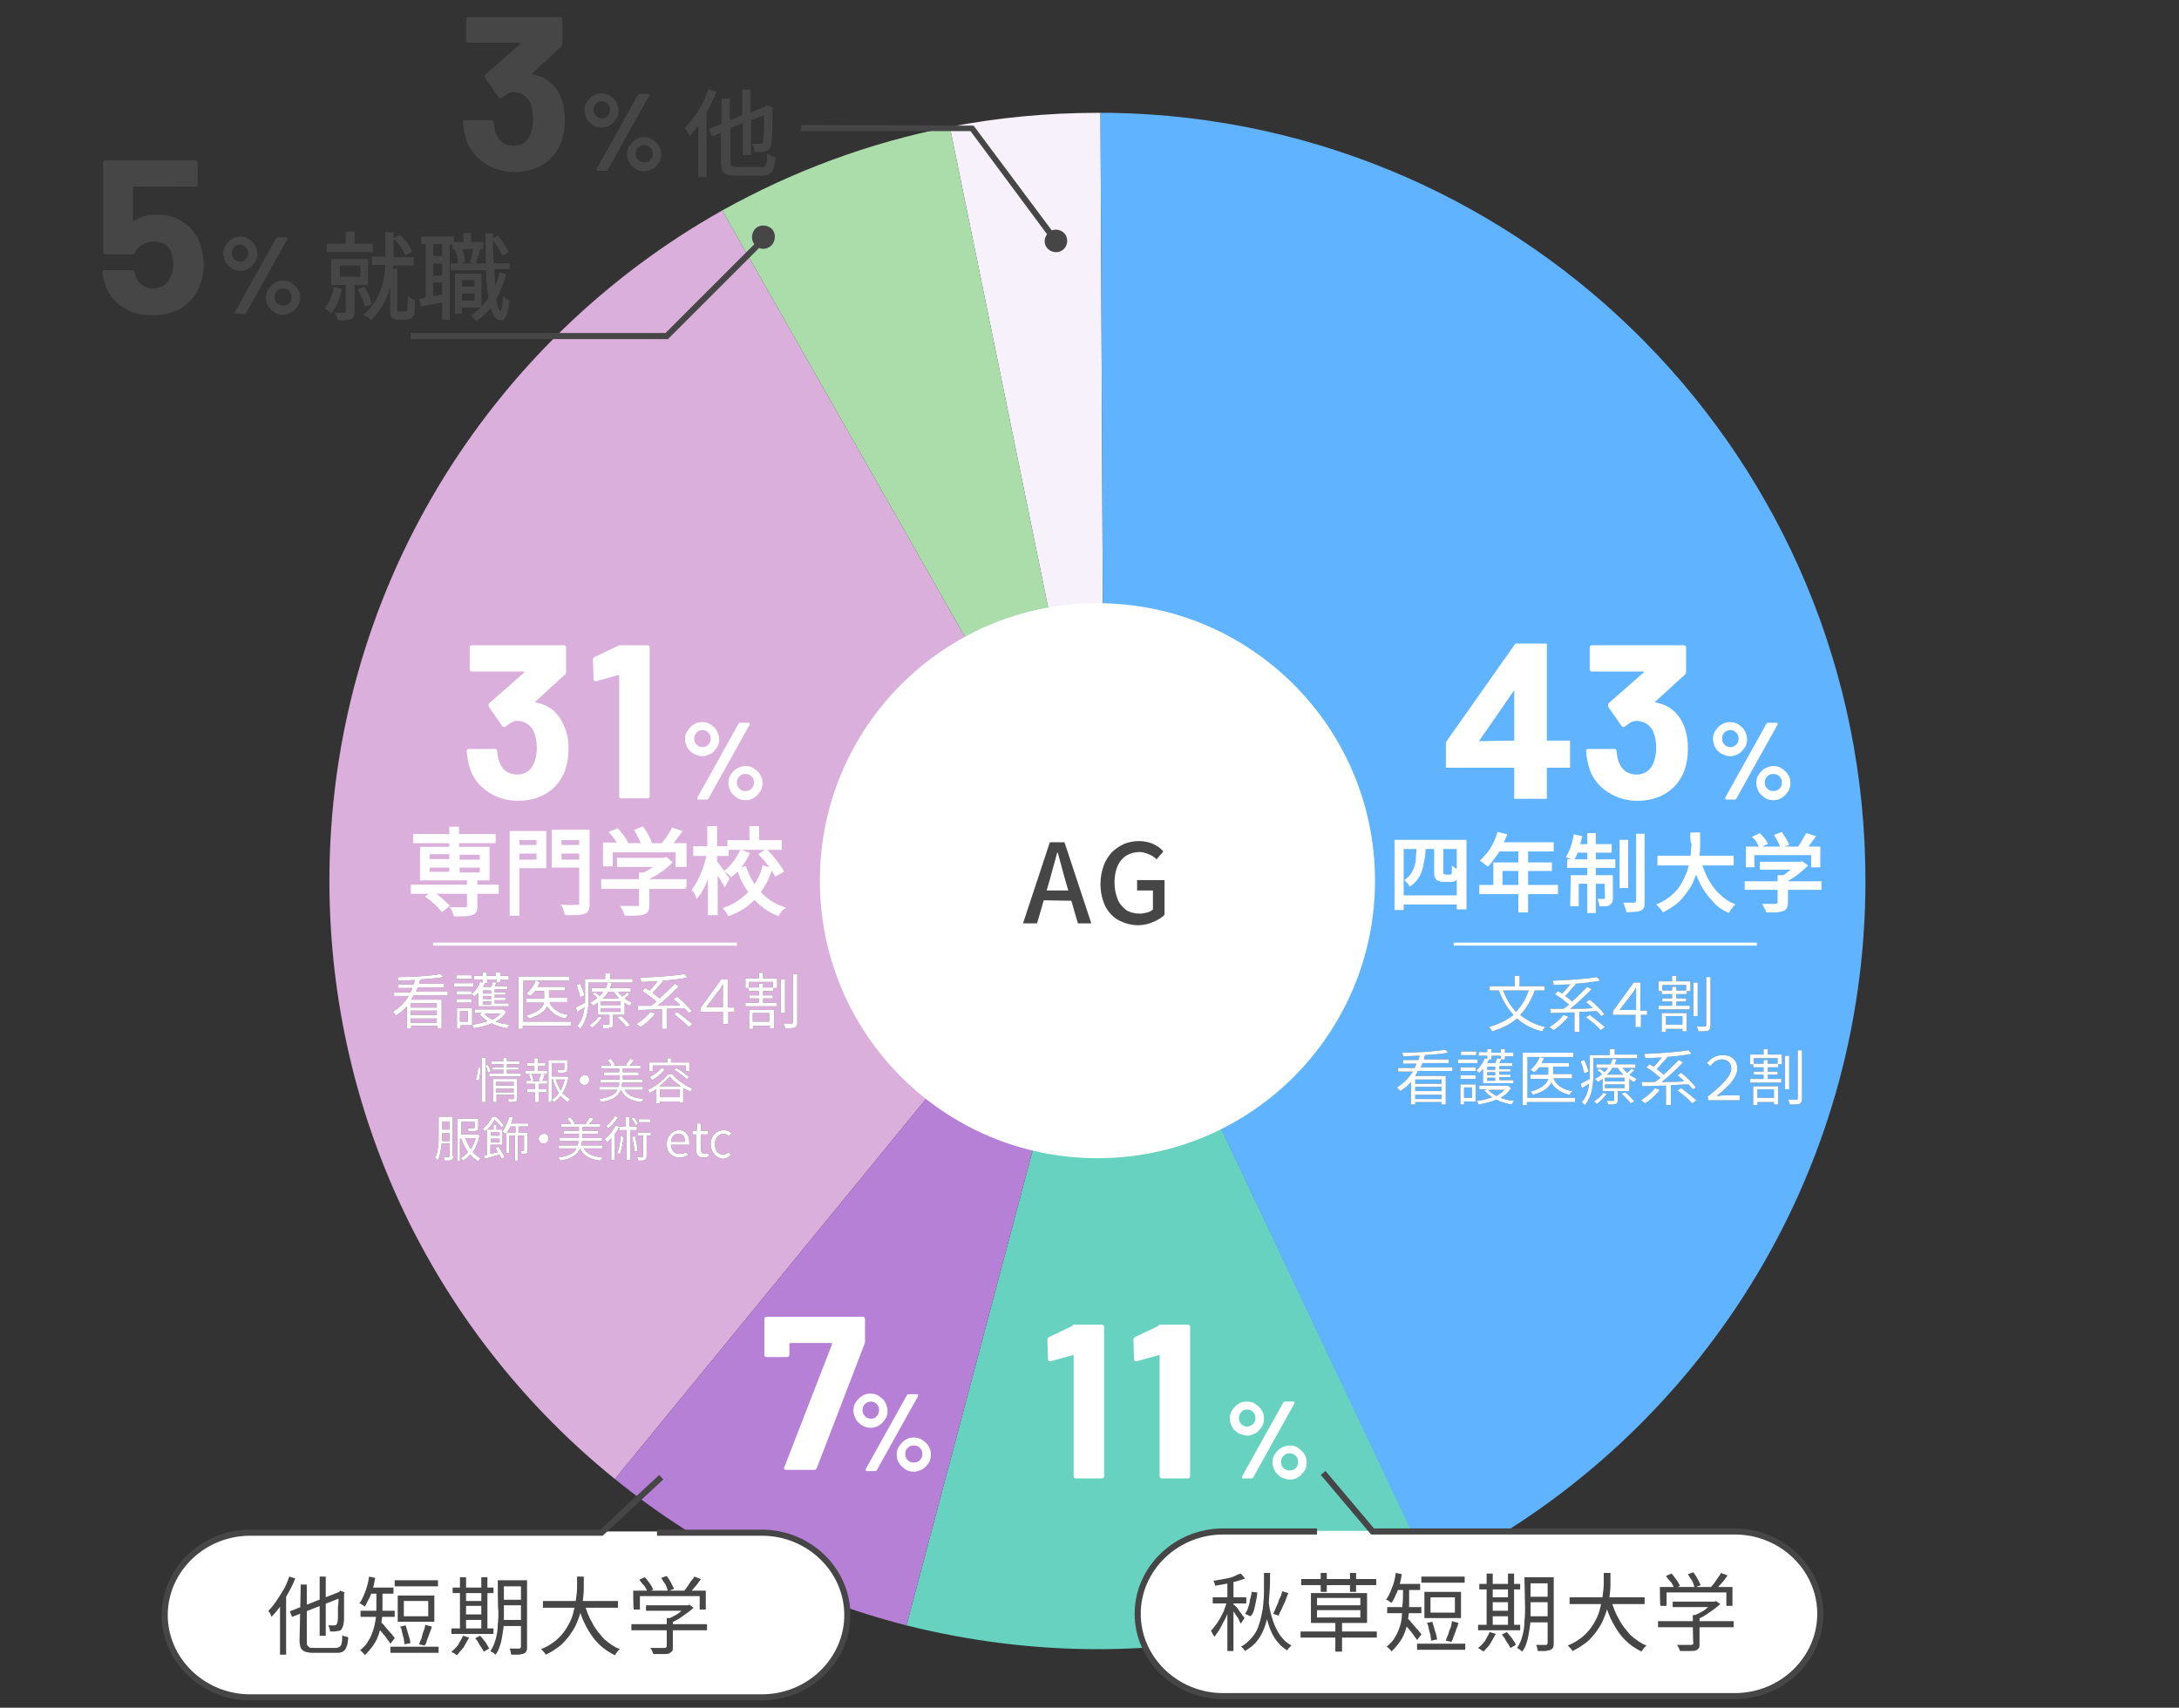 <?xml version="1.0" encoding="utf-8"?>
<!-- Generator: Adobe Illustrator 27.2.0, SVG Export Plug-In . SVG Version: 6.00 Build 0)  -->
<svg version="1.1" id="b" xmlns="http://www.w3.org/2000/svg" xmlns:xlink="http://www.w3.org/1999/xlink" x="0px" y="0px"
	 viewBox="0 0 357.2 280" style="enable-background:new 0 0 357.2 280;" xml:space="preserve">
<rect x="0" y="0" width="357.2" height="280" fill="#333333" stroke="none"/>
<style type="text/css">
	.st0{fill:none;}
	.st1{fill:#67D2C0;}
	.st2{fill:#DAAFDB;}
	.st3{fill:#F7F1FB;}
	.st4{fill:#ABDDAB;}
	.st5{fill:#5FB3FF;}
	.st6{fill:#B680D6;}
	.st7{fill:#FFFFFF;}
	.st8{fill:#464646;}
	.st9{enable-background:new    ;}
	.st10{fill:none;stroke:#464646;stroke-width:0.25;}
	.st11{fill:none;stroke:#FFFFFF;stroke-width:0.75;}
	.st12{fill:none;stroke:#FFFFFF;stroke-width:0.5;}
	.st13{fill:none;stroke:#FFFFFF;stroke-width:0.5;stroke-miterlimit:10;}
	.st14{fill:none;stroke:#464646;stroke-miterlimit:10;}
</style>
<g id="レイヤー_2_00000061434304064074249190000004886353983659396488_">
	<line class="st0" x1="-77.3" y1="330.7" x2="-80.4" y2="342.4"/>
	<g>
		<path class="st1" d="M234.7,257.9c-16.6,8-35.1,12.5-54.8,12.5c-10.8,0-21.3-1.4-31.3-3.9l32.4-122L234.7,257.9z"/>
		<path class="st2" d="M181,144.5l-80.2,98C72.2,219.4,54,184,54,144.4c0-47.2,26-88.3,64.4-109.9L181,144.5z"/>
		<path class="st3" d="M181,144.5L155.7,20.8c7.8-1.5,15.9-2.3,24.2-2.3h0.5L181,144.5z"/>
		<path class="st4" d="M181,144.5l-62.6-110c11.5-6.4,24-11.1,37.3-13.7L181,144.5z"/>
		<path class="st5" d="M305.8,144.4c0,48.5-27.4,90.6-67.6,111.7c-1.2,0.6-2.4,1.2-3.6,1.8L181,144.5l-0.6-126c0.6,0,1.2,0,1.8,0
			C250.7,19.7,305.8,75.6,305.8,144.4z"/>
		<path class="st6" d="M181,144.5l-32.4,122c-17.7-4.5-34-12.8-47.8-24L181,144.5z"/>
		<line class="st0" x1="100.8" y1="242.4" x2="79.3" y2="268.8"/>
	</g>
</g>
<g>
	<circle class="st7" cx="179.9" cy="144.4" r="45.5"/>
	<path class="st8" d="M167.7,151.4l4.4-13.3h2.4l4.4,13.3h-2.2l-2.1-7.2c-0.2-0.7-0.4-1.4-0.6-2.2c-0.2-0.7-0.4-1.5-0.6-2.2h-0.1
		c-0.2,0.8-0.4,1.5-0.6,2.2c-0.2,0.7-0.4,1.5-0.6,2.2l-2.1,7.2H167.7z M170.2,147.6V146h6.2v1.7L170.2,147.6L170.2,147.6z"/>
	<path class="st8" d="M186.6,151.7c-1.2,0-2.2-0.3-3.2-0.8c-0.9-0.5-1.7-1.3-2.2-2.3s-0.8-2.3-0.8-3.7c0-1.1,0.2-2,0.5-2.9
		s0.8-1.6,1.3-2.2c0.6-0.6,1.2-1,2-1.4c0.7-0.3,1.6-0.5,2.5-0.5s1.7,0.2,2.4,0.5c0.6,0.3,1.2,0.7,1.6,1.2l-1.1,1.3
		c-0.3-0.3-0.7-0.6-1.2-0.8s-1-0.4-1.6-0.4c-0.8,0-1.5,0.2-2.2,0.6c-0.6,0.4-1.1,1-1.4,1.7c-0.3,0.7-0.5,1.6-0.5,2.7
		s0.2,1.9,0.5,2.7s0.8,1.3,1.4,1.8c0.6,0.4,1.4,0.6,2.3,0.6c0.4,0,0.8-0.1,1.2-0.2c0.4-0.1,0.7-0.3,0.9-0.5V146h-2.6v-1.7h4.5v5.7
		c-0.4,0.4-1,0.8-1.7,1.1C188.3,151.5,187.5,151.7,186.6,151.7z"/>
</g>
<path class="st7" d="M176.2,217.2h4.4c0.1,0,0.2,0,0.3,0.1s0.1,0.2,0.1,0.3V242c0,0.1,0,0.2-0.1,0.3s-0.2,0.1-0.3,0.1h-4.2
	c-0.1,0-0.2,0-0.3-0.1s-0.1-0.2-0.1-0.3v-19.7c0,0,0-0.1-0.1-0.1c0,0-0.1-0.1-0.1,0l-3.6,1h-0.1c-0.2,0-0.3-0.1-0.3-0.4l-0.1-3.1
	c0-0.2,0.1-0.4,0.3-0.5l3.8-1.8C175.8,217.2,176,217.2,176.2,217.2z"/>
<path class="st7" d="M190.3,217.2h4.4c0.1,0,0.2,0,0.3,0.1s0.1,0.2,0.1,0.3V242c0,0.1,0,0.2-0.1,0.3s-0.2,0.1-0.3,0.1h-4.2
	c-0.1,0-0.2,0-0.3-0.1s-0.1-0.2-0.1-0.3v-19.7c0,0,0-0.1-0.1-0.1c0,0-0.1-0.1-0.1,0l-3.6,1h-0.1c-0.2,0-0.3-0.1-0.3-0.4l-0.1-3.1
	c0-0.2,0.1-0.4,0.3-0.5l3.8-1.8C189.9,217.2,190,217.2,190.3,217.2z"/>
<path class="st7" d="M203,235c-0.4-0.3-0.8-0.6-1-1s-0.4-0.9-0.4-1.4s0.1-1,0.4-1.4s0.6-0.8,1-1c0.4-0.3,0.9-0.4,1.4-0.4
	s1,0.1,1.4,0.4c0.4,0.3,0.8,0.6,1,1c0.3,0.4,0.4,0.9,0.4,1.4s-0.1,1-0.4,1.4s-0.6,0.8-1,1s-0.9,0.4-1.4,0.4
	C203.9,235.3,203.4,235.2,203,235z M205.4,233.5c0.3-0.3,0.4-0.6,0.4-1s-0.1-0.7-0.4-1c-0.3-0.3-0.6-0.4-0.9-0.4
	c-0.4,0-0.7,0.1-1,0.4c-0.3,0.3-0.4,0.6-0.4,1s0.1,0.7,0.4,1c0.3,0.3,0.6,0.4,1,0.4C204.8,233.9,205.1,233.7,205.4,233.5z
	 M203.6,242.3c0,0,0-0.1,0-0.2l6.8-12.2c0.1-0.1,0.2-0.1,0.3-0.1h1.3c0.1,0,0.1,0,0.2,0.1c0,0,0,0.1,0,0.2l-6.8,12.2
	c-0.1,0.1-0.2,0.1-0.3,0.1h-1.4C203.6,242.4,203.6,242.4,203.6,242.3L203.6,242.3z M210,242.2c-0.4-0.3-0.8-0.6-1-1
	s-0.4-0.9-0.4-1.4s0.1-1,0.4-1.4c0.3-0.4,0.6-0.8,1-1s0.9-0.4,1.4-0.4s1,0.1,1.4,0.4c0.4,0.3,0.8,0.6,1,1c0.3,0.4,0.4,0.9,0.4,1.4
	s-0.1,1-0.4,1.4c-0.3,0.4-0.6,0.8-1,1c-0.4,0.3-0.9,0.4-1.4,0.4C210.9,242.6,210.5,242.4,210,242.2z M212.4,240.7
	c0.3-0.3,0.4-0.6,0.4-1s-0.1-0.7-0.4-1c-0.3-0.3-0.6-0.4-1-0.4s-0.7,0.1-1,0.4c-0.3,0.3-0.4,0.6-0.4,1s0.1,0.7,0.4,1
	c0.3,0.3,0.6,0.4,1,0.4C211.8,241.1,212.1,241,212.4,240.7z"/>
<path class="st7" d="M128.6,240.5l7.8-20.1c0-0.1,0-0.2-0.1-0.2h-6.7c-0.1,0-0.2,0.1-0.2,0.2v1.7c0,0.1,0,0.2-0.1,0.3
	s-0.2,0.1-0.3,0.1h-3.3c-0.1,0-0.2,0-0.3-0.1s-0.1-0.2-0.1-0.3v-5.8c0-0.1,0-0.2,0.1-0.3s0.2-0.1,0.3-0.1h15.7c0.1,0,0.2,0,0.3,0.1
	s0.1,0.2,0.1,0.3v3.6c0,0.1,0,0.3-0.1,0.5l-7.8,20.3c-0.1,0.2-0.2,0.3-0.5,0.3h-4.5C128.6,241,128.4,240.8,128.6,240.5z"/>
<path class="st7" d="M141.3,233.7c-0.4-0.3-0.8-0.6-1-1s-0.4-0.9-0.4-1.4s0.1-1,0.4-1.4s0.6-0.8,1-1c0.4-0.3,0.9-0.4,1.4-0.4
	s1,0.1,1.4,0.4c0.4,0.3,0.8,0.6,1,1s0.4,0.9,0.4,1.4s-0.1,1-0.4,1.4s-0.6,0.8-1,1c-0.4,0.3-0.9,0.4-1.4,0.4
	C142.3,234.1,141.8,234,141.3,233.7z M143.7,232.2c0.3-0.3,0.4-0.6,0.4-1s-0.1-0.7-0.4-1c-0.3-0.3-0.6-0.4-0.9-0.4
	c-0.4,0-0.7,0.1-1,0.4s-0.4,0.6-0.4,1s0.1,0.7,0.4,1s0.6,0.4,1,0.4C143.2,232.6,143.5,232.5,143.7,232.2z M141.9,241.1
	c0,0,0-0.1,0-0.2l6.8-12.2c0.1-0.1,0.1-0.1,0.3-0.1h1.3c0.1,0,0.1,0,0.2,0.1c0,0,0,0.1,0,0.2l-6.8,12.2c-0.1,0.1-0.1,0.1-0.3,0.1
	H142C142,241.2,141.9,241.1,141.9,241.1z M148.4,240.9c-0.4-0.3-0.8-0.6-1-1c-0.3-0.4-0.4-0.9-0.4-1.4s0.1-1,0.4-1.4
	c0.3-0.4,0.6-0.8,1-1c0.4-0.3,0.9-0.4,1.4-0.4s1,0.1,1.4,0.4s0.8,0.6,1,1c0.3,0.4,0.4,0.9,0.4,1.4s-0.1,1-0.4,1.4s-0.6,0.8-1,1
	s-0.9,0.4-1.4,0.4C149.3,241.3,148.8,241.2,148.4,240.9z M150.8,239.4c0.3-0.3,0.4-0.6,0.4-1s-0.1-0.7-0.4-1c-0.3-0.3-0.6-0.4-1-0.4
	s-0.7,0.1-1,0.4c-0.3,0.3-0.4,0.6-0.4,1s0.1,0.7,0.4,1c0.3,0.3,0.6,0.4,1,0.4C150.2,239.8,150.5,239.7,150.8,239.4z"/>
<g>
	<path class="st7" d="M101.7,105.8h4.4c0.1,0,0.2,0,0.3,0.1c0.1,0.1,0.1,0.2,0.1,0.3v24.3c0,0.1,0,0.2-0.1,0.3s-0.2,0.1-0.3,0.1
		h-4.2c-0.1,0-0.2,0-0.3-0.1s-0.1-0.2-0.1-0.3v-19.7c0,0,0-0.1-0.1-0.1c0,0-0.1-0.1-0.1,0l-3.6,1h-0.1c-0.2,0-0.3-0.1-0.3-0.4
		l-0.1-3.1c0-0.2,0.1-0.4,0.3-0.5l3.8-1.8C101.3,105.9,101.4,105.8,101.7,105.8z"/>
	<path class="st7" d="M93.2,122.8c0,1.3-0.2,2.5-0.6,3.6c-0.6,1.5-1.5,2.7-2.9,3.6s-3,1.3-4.8,1.3s-3.4-0.5-4.8-1.4s-2.4-2.1-3-3.7
		c-0.3-0.9-0.5-1.9-0.6-3c0-0.3,0.1-0.4,0.4-0.4h4.2c0.3,0,0.4,0.1,0.4,0.4c0.1,0.8,0.2,1.4,0.4,1.8c0.2,0.6,0.6,1.1,1.1,1.5
		c0.5,0.3,1.1,0.5,1.7,0.5c1.3,0,2.3-0.6,2.8-1.8c0.3-0.7,0.5-1.6,0.5-2.5c0-1.1-0.2-2.1-0.5-2.8c-0.6-1.1-1.5-1.7-2.8-1.7
		c-0.3,0-0.5,0.1-0.8,0.2c-0.3,0.2-0.6,0.4-1,0.7c-0.1,0.1-0.2,0.1-0.3,0.1c-0.1,0-0.3-0.1-0.3-0.2l-2.1-3c0-0.1-0.1-0.2-0.1-0.3
		c0-0.1,0-0.3,0.1-0.4l5.7-5l0.1-0.1l-0.1-0.1h-8.5c-0.1,0-0.2,0-0.3-0.1c-0.1-0.1-0.1-0.2-0.1-0.3v-3.5c0-0.1,0-0.2,0.1-0.3
		c0.1-0.1,0.2-0.1,0.3-0.1h15c0.1,0,0.2,0,0.3,0.1c0.1,0.1,0.1,0.2,0.1,0.3v4c0,0.2-0.1,0.4-0.3,0.5l-4.7,4.3l-0.1,0.1
		c0,0,0.1,0.1,0.2,0.1c2.1,0.4,3.6,1.6,4.5,3.7C93,120.1,93.2,121.4,93.2,122.8z"/>
	<path class="st7" d="M113.7,123.6c-0.4-0.3-0.8-0.6-1-1s-0.4-0.9-0.4-1.4s0.1-1,0.4-1.4s0.6-0.8,1-1c0.4-0.3,0.9-0.4,1.4-0.4
		s1,0.1,1.4,0.4s0.8,0.6,1,1s0.4,0.9,0.4,1.4s-0.1,1-0.4,1.4s-0.6,0.8-1,1s-0.9,0.4-1.4,0.4C114.7,124,114.2,123.8,113.7,123.6z
		 M116.1,122.1c0.3-0.3,0.4-0.6,0.4-1s-0.1-0.7-0.4-1s-0.6-0.4-0.9-0.4c-0.4,0-0.7,0.1-1,0.4s-0.4,0.6-0.4,1s0.1,0.7,0.4,1
		s0.6,0.4,1,0.4S115.9,122.3,116.1,122.1z M114.3,131c0,0,0-0.1,0-0.2l6.8-12.2c0.1-0.1,0.2-0.1,0.3-0.1h1.3c0.1,0,0.1,0,0.2,0.1
		c0,0,0,0.1,0,0.2l-6.8,12.2c-0.1,0.1-0.2,0.1-0.3,0.1h-1.4C114.4,131,114.3,131,114.3,131L114.3,131z M120.8,130.8
		c-0.4-0.3-0.8-0.6-1-1s-0.4-0.9-0.4-1.4s0.1-1,0.4-1.4s0.6-0.8,1-1s0.9-0.4,1.4-0.4s1,0.1,1.4,0.4s0.8,0.6,1,1
		c0.3,0.4,0.4,0.9,0.4,1.4s-0.1,1-0.4,1.4s-0.6,0.8-1,1c-0.4,0.3-0.9,0.4-1.4,0.4C121.7,131.2,121.2,131.1,120.8,130.8z
		 M123.2,129.3c0.3-0.3,0.4-0.6,0.4-1c0-0.4-0.1-0.7-0.4-1s-0.6-0.4-1-0.4s-0.7,0.1-1,0.4s-0.4,0.6-0.4,1c0,0.4,0.1,0.7,0.4,1
		s0.6,0.4,1,0.4S122.9,129.6,123.2,129.3z"/>
</g>
<path class="st8" d="M33.4,43.4c0,1.2-0.2,2.3-0.6,3.3c-0.6,1.5-1.5,2.8-2.9,3.7s-3,1.3-4.9,1.3c-1.8,0-3.4-0.4-4.8-1.3
	c-1.4-0.9-2.4-2.1-2.9-3.6c-0.2-0.6-0.4-1.3-0.5-2v-0.1c0-0.3,0.1-0.4,0.4-0.4h4.4c0.2,0,0.4,0.1,0.5,0.4c0,0.1,0.1,0.3,0.1,0.4
	c0,0.1,0.1,0.2,0.1,0.3c0.2,0.6,0.6,1.1,1.1,1.4c0.5,0.3,1,0.5,1.7,0.5s1.3-0.2,1.8-0.5c0.5-0.4,0.9-0.9,1.1-1.5
	c0.2-0.5,0.4-1.1,0.4-1.9c0-0.7-0.1-1.3-0.3-1.9c-0.2-0.6-0.5-1.1-1-1.4s-1.1-0.5-1.8-0.5c-0.7,0-1.3,0.2-1.9,0.5s-1,0.7-1.2,1.2
	c-0.1,0.2-0.2,0.4-0.5,0.4h-4.4c-0.1,0-0.2,0-0.3-0.1s-0.1-0.2-0.1-0.3V26.7c0-0.1,0-0.2,0.1-0.3c0.1-0.1,0.2-0.1,0.3-0.1H32
	c0.1,0,0.2,0,0.3,0.1s0.1,0.2,0.1,0.3v3.5c0,0.1,0,0.2-0.1,0.3c-0.1,0.1-0.2,0.1-0.3,0.1H22c-0.1,0-0.2,0.1-0.2,0.2v5.3
	c0,0.2,0.1,0.2,0.2,0.1c1.1-0.7,2.3-1,3.7-1c1.7,0,3.2,0.4,4.4,1.3c1.3,0.9,2.2,2,2.7,3.5C33.2,41.1,33.4,42.3,33.4,43.4z"/>
<path class="st8" d="M38,44c-0.4-0.3-0.8-0.6-1-1s-0.4-0.9-0.4-1.4s0.1-1,0.4-1.4s0.6-0.8,1-1c0.4-0.3,0.9-0.4,1.4-0.4
	s1,0.1,1.4,0.4c0.4,0.3,0.8,0.6,1,1s0.4,0.9,0.4,1.4s-0.1,1-0.4,1.4s-0.6,0.8-1,1c-0.4,0.3-0.9,0.4-1.4,0.4S38.4,44.3,38,44z
	 M40.3,42.5c0.3-0.3,0.4-0.6,0.4-1s-0.1-0.7-0.4-1c-0.3-0.3-0.6-0.4-0.9-0.4c-0.4,0-0.7,0.1-1,0.4s-0.4,0.6-0.4,1s0.1,0.7,0.4,1
	s0.6,0.4,1,0.4S40.1,42.8,40.3,42.5z M38.5,51.4c0,0,0-0.1,0-0.2L45.3,39c0.1-0.1,0.1-0.1,0.3-0.1h1.3c0.1,0,0.1,0,0.2,0.1
	c0,0,0,0.1,0,0.2l-6.8,12.2c-0.1,0.1-0.1,0.1-0.3,0.1L38.5,51.4C38.6,51.5,38.6,51.4,38.5,51.4z M45,51.2c-0.4-0.3-0.8-0.6-1-1
	c-0.3-0.4-0.4-0.9-0.4-1.4s0.1-1,0.4-1.4c0.3-0.4,0.6-0.8,1-1c0.4-0.3,0.9-0.4,1.4-0.4s1,0.1,1.4,0.4s0.8,0.6,1,1
	c0.3,0.4,0.4,0.9,0.4,1.4s-0.1,1-0.4,1.4s-0.6,0.8-1,1s-0.9,0.4-1.4,0.4C45.9,51.6,45.4,51.5,45,51.2z M47.4,49.7
	c0.3-0.3,0.4-0.6,0.4-1s-0.1-0.7-0.4-1c-0.3-0.3-0.6-0.4-1-0.4s-0.7,0.1-1,0.4c-0.3,0.3-0.4,0.6-0.4,1s0.1,0.7,0.4,1
	c0.3,0.3,0.6,0.4,1,0.4C46.8,50.1,47.1,50,47.4,49.7z"/>
<path class="st8" d="M92.6,19.7c0,1.3-0.2,2.5-0.6,3.6c-0.6,1.5-1.5,2.7-2.9,3.6s-3,1.3-4.8,1.3s-3.4-0.5-4.8-1.4s-2.4-2.1-3-3.7
	c-0.3-0.9-0.5-1.9-0.6-3c0-0.3,0.1-0.4,0.4-0.4h4.2c0.3,0,0.4,0.1,0.4,0.4c0.1,0.8,0.2,1.4,0.4,1.8c0.2,0.6,0.6,1.1,1.1,1.5
	c0.5,0.3,1.1,0.5,1.7,0.5c1.3,0,2.3-0.6,2.8-1.8c0.3-0.7,0.5-1.6,0.5-2.5c0-1.1-0.2-2.1-0.5-2.8c-0.6-1.1-1.5-1.7-2.8-1.7
	c-0.3,0-0.5,0.1-0.8,0.2c-0.3,0.2-0.6,0.4-1,0.7c-0.1,0.1-0.2,0.1-0.3,0.1c-0.1,0-0.3-0.1-0.3-0.2l-2.1-3c0-0.1-0.1-0.2-0.1-0.3
	s0-0.3,0.1-0.4l5.7-5l0.1-0.1L85.3,7h-8.5c-0.1,0-0.2,0-0.3-0.1c-0.1-0.1-0.1-0.2-0.1-0.3V3.2c0-0.1,0-0.2,0.1-0.3s0.2-0.1,0.3-0.1
	h15c0.1,0,0.2,0,0.3,0.1c0.1,0.1,0.1,0.2,0.1,0.3v4c0,0.2-0.1,0.4-0.3,0.5L87.3,12l-0.1,0.1c0,0,0.1,0.1,0.2,0.1
	c2.1,0.4,3.6,1.6,4.5,3.7C92.4,17,92.6,18.3,92.6,19.7z"/>
<polygon class="st8" points="125.4,38.3 126.1,39 109.5,55.6 67.3,55.6 67.3,54.6 109.1,54.6 "/>
<path class="st8" d="M123.8,40.2c-0.7-0.7-0.7-1.9,0-2.7c0.7-0.7,1.9-0.7,2.7,0c0.7,0.7,0.7,1.9,0,2.7C125.7,41,124.5,41,123.8,40.2
	L123.8,40.2z"/>
<g>
	<g class="st9">
		<path class="st8" d="M55.9,47.5c-0.3,1.4-0.9,2.8-1.6,3.7c-0.2-0.2-0.6-0.5-0.9-0.7c0.7-0.8,1.2-2,1.4-3.3L55.9,47.5z M61,41.2
			h-7.3v-1.1h3.1v-2H58v2h3V41.2z M58,46.5v4.6c0,0.6-0.1,0.9-0.5,1.1c-0.4,0.2-1,0.2-2,0.2c-0.1-0.3-0.2-0.8-0.4-1
			c0.7,0,1.3,0,1.5,0c0.2,0,0.2-0.1,0.2-0.2v-4.6h-2.4v-4h5.8v4H58z M55.6,45.5h3.6v-2.1h-3.6V45.5z M59.9,50.1
			c-0.2-0.7-0.6-1.8-1.1-2.6l0.9-0.3c0.5,0.8,0.9,1.9,1.1,2.6L59.9,50.1z M66.2,51.2c0.2,0,0.4,0,0.5-0.1c0.1-0.1,0.2-0.2,0.2-0.4
			c0-0.3,0.1-1,0.1-1.9c0.2,0.2,0.6,0.4,0.9,0.5c0,0.8-0.1,1.8-0.1,2.1c-0.1,0.3-0.3,0.6-0.5,0.7c-0.2,0.1-0.6,0.2-0.9,0.2h-1
			c-0.4,0-0.7-0.1-1-0.3c-0.3-0.2-0.3-0.5-0.3-1.3v-4.7c-0.4,2.2-1.4,4.5-3.3,6.3c-0.2-0.2-0.7-0.5-1-0.7c2.7-2.4,3.4-5.6,3.5-8.3
			h-2.2v-1.1h2.2c0-0.3,0-0.6,0-0.8v-3.2h1.1v3.2c0,0.3,0,0.6,0,0.9h3.3v1.1h-3.4c0,0.2,0,0.5-0.1,0.8H65v6.6c0,0.1,0,0.2,0.1,0.3
			c0.1,0.1,0.2,0.1,0.4,0.1H66.2z M66.5,41.7c-0.3-0.7-1-1.8-1.8-2.6l0.9-0.4c0.8,0.7,1.5,1.8,1.8,2.5L66.5,41.7z"/>
		<path class="st8" d="M73.6,39.9v12.4h-1v-2.9c-1.2,0.3-2.5,0.5-3.5,0.7l-0.2-1l1-0.2v-9h-0.7v-1h5.1v0.9h1.8v-1.5h1v1.5h2v0.9
			h-4.8v-0.7H73.6z M72.6,39.9h-1.7v2.2h1.7V39.9z M72.6,43.1h-1.7v2.2h1.7V43.1z M72.6,48.4v-2.2h-1.7v2.5L72.6,48.4z M82.8,45.1
			c-0.4,1.5-0.9,2.8-1.6,3.9c0.2,1.3,0.5,2,0.9,2.1c0.2,0,0.4-0.9,0.5-2.3c0.2,0.2,0.6,0.5,0.8,0.6c-0.3,2.4-0.8,3.1-1.3,3
			c-0.7,0-1.3-0.8-1.6-2.2c-0.7,0.9-1.5,1.6-2.4,2.3c-0.1-0.2-0.5-0.6-0.7-0.8c1.1-0.7,2-1.6,2.8-2.8c-0.2-1.3-0.4-2.9-0.4-4.7h-5.8
			v-0.9h5.8c-0.1-1.5-0.1-3.1-0.1-4.9h1c0,1.7,0,3.4,0.1,4.9h2.6V44h-2.5c0.1,1.2,0.1,2.3,0.2,3.3c0.4-0.8,0.7-1.6,0.9-2.5
			L82.8,45.1z M75.6,50.3v1h-0.9V45h4.1v5.3H75.6z M75.6,40.7c0.3,0.7,0.5,1.6,0.5,2.2l-0.9,0.2c0-0.6-0.2-1.5-0.5-2.2L75.6,40.7z
			 M75.6,45.8v1.3h2.3v-1.3H75.6z M77.9,49.4V48h-2.3v1.4H77.9z M77.2,42.9c0.2-0.6,0.4-1.5,0.5-2.2l0.9,0.2
			c-0.2,0.7-0.5,1.6-0.7,2.2L77.2,42.9z M82.4,41.8c-0.3-0.7-0.9-1.8-1.6-2.6l0.8-0.4c0.7,0.8,1.3,1.8,1.6,2.5L82.4,41.8z"/>
	</g>
	<g class="st9">
		<path class="st10" d="M55.9,47.5c-0.3,1.4-0.9,2.8-1.6,3.7c-0.2-0.2-0.6-0.5-0.9-0.7c0.7-0.8,1.2-2,1.4-3.3L55.9,47.5z M61,41.2
			h-7.3v-1.1h3.1v-2H58v2h3V41.2z M58,46.5v4.6c0,0.6-0.1,0.9-0.5,1.1c-0.4,0.2-1,0.2-2,0.2c-0.1-0.3-0.2-0.8-0.4-1
			c0.7,0,1.3,0,1.5,0c0.2,0,0.2-0.1,0.2-0.2v-4.6h-2.4v-4h5.8v4H58z M55.6,45.5h3.6v-2.1h-3.6V45.5z M59.9,50.1
			c-0.2-0.7-0.6-1.8-1.1-2.6l0.9-0.3c0.5,0.8,0.9,1.9,1.1,2.6L59.9,50.1z M66.2,51.2c0.2,0,0.4,0,0.5-0.1c0.1-0.1,0.2-0.2,0.2-0.4
			c0-0.3,0.1-1,0.1-1.9c0.2,0.2,0.6,0.4,0.9,0.5c0,0.8-0.1,1.8-0.1,2.1c-0.1,0.3-0.3,0.6-0.5,0.7c-0.2,0.1-0.6,0.2-0.9,0.2h-1
			c-0.4,0-0.7-0.1-1-0.3c-0.3-0.2-0.3-0.5-0.3-1.3v-4.7c-0.4,2.2-1.4,4.5-3.3,6.3c-0.2-0.2-0.7-0.5-1-0.7c2.7-2.4,3.4-5.6,3.5-8.3
			h-2.2v-1.1h2.2c0-0.3,0-0.6,0-0.8v-3.2h1.1v3.2c0,0.3,0,0.6,0,0.9h3.3v1.1h-3.4c0,0.2,0,0.5-0.1,0.8H65v6.6c0,0.1,0,0.2,0.1,0.3
			c0.1,0.1,0.2,0.1,0.4,0.1H66.2z M66.5,41.7c-0.3-0.7-1-1.8-1.8-2.6l0.9-0.4c0.8,0.7,1.5,1.8,1.8,2.5L66.5,41.7z"/>
		<path class="st10" d="M73.6,39.9v12.4h-1v-2.9c-1.2,0.3-2.5,0.5-3.5,0.7l-0.2-1l1-0.2v-9h-0.7v-1h5.1v0.9h1.8v-1.5h1v1.5h2v0.9
			h-4.8v-0.7H73.6z M72.6,39.9h-1.7v2.2h1.7V39.9z M72.6,43.1h-1.7v2.2h1.7V43.1z M72.6,48.4v-2.2h-1.7v2.5L72.6,48.4z M82.8,45.1
			c-0.4,1.5-0.9,2.8-1.6,3.9c0.2,1.3,0.5,2,0.9,2.1c0.2,0,0.4-0.9,0.5-2.3c0.2,0.2,0.6,0.5,0.8,0.6c-0.3,2.4-0.8,3.1-1.3,3
			c-0.7,0-1.3-0.8-1.6-2.2c-0.7,0.9-1.5,1.6-2.4,2.3c-0.1-0.2-0.5-0.6-0.7-0.8c1.1-0.7,2-1.6,2.8-2.8c-0.2-1.3-0.4-2.9-0.4-4.7h-5.8
			v-0.9h5.8c-0.1-1.5-0.1-3.1-0.1-4.9h1c0,1.7,0,3.4,0.1,4.9h2.6V44h-2.5c0.1,1.2,0.1,2.3,0.2,3.3c0.4-0.8,0.7-1.6,0.9-2.5
			L82.8,45.1z M75.6,50.3v1h-0.9V45h4.1v5.3H75.6z M75.6,40.7c0.3,0.7,0.5,1.6,0.5,2.2l-0.9,0.2c0-0.6-0.2-1.5-0.5-2.2L75.6,40.7z
			 M75.6,45.8v1.3h2.3v-1.3H75.6z M77.9,49.4V48h-2.3v1.4H77.9z M77.2,42.9c0.2-0.6,0.4-1.5,0.5-2.2l0.9,0.2
			c-0.2,0.7-0.5,1.6-0.7,2.2L77.2,42.9z M82.4,41.8c-0.3-0.7-0.9-1.8-1.6-2.6l0.8-0.4c0.7,0.8,1.3,1.8,1.6,2.5L82.4,41.8z"/>
	</g>
</g>
<path class="st8" d="M97.2,20.5c-0.4-0.3-0.8-0.6-1-1s-0.4-0.9-0.4-1.4s0.1-1,0.4-1.4s0.6-0.8,1-1c0.4-0.3,0.9-0.4,1.4-0.4
	s1,0.1,1.4,0.4s0.8,0.6,1,1s0.4,0.9,0.4,1.4s-0.1,1-0.4,1.4s-0.6,0.8-1,1c-0.4,0.3-0.9,0.4-1.4,0.4S97.6,20.8,97.2,20.5z M99.6,19
	c0.3-0.3,0.4-0.6,0.4-1s-0.1-0.7-0.4-1s-0.6-0.4-0.9-0.4c-0.4,0-0.7,0.1-1,0.4s-0.4,0.6-0.4,1s0.1,0.7,0.4,1s0.6,0.4,1,0.4
	C99,19.4,99.3,19.3,99.6,19z M97.8,27.9c0,0,0-0.1,0-0.2l6.8-12.2c0.1-0.1,0.1-0.1,0.3-0.1h1.3c0.1,0,0.1,0,0.2,0.1c0,0,0,0.1,0,0.2
	l-6.8,12.2C99.5,28,99.5,28,99.3,28H98C97.9,28,97.8,27.9,97.8,27.9z M104.2,27.7c-0.4-0.3-0.8-0.6-1-1c-0.3-0.4-0.4-0.9-0.4-1.4
	s0.1-1,0.4-1.4s0.6-0.8,1-1c0.4-0.3,0.9-0.4,1.4-0.4s1,0.1,1.4,0.4s0.8,0.6,1,1c0.3,0.4,0.4,0.9,0.4,1.4s-0.1,1-0.4,1.4
	s-0.6,0.8-1,1s-0.9,0.4-1.4,0.4C105.2,28.1,104.7,28,104.2,27.7z M106.6,26.2c0.3-0.3,0.4-0.6,0.4-1s-0.1-0.7-0.4-1s-0.6-0.4-1-0.4
	s-0.7,0.1-1,0.4s-0.4,0.6-0.4,1s0.1,0.7,0.4,1s0.6,0.4,1,0.4C106.1,26.6,106.4,26.5,106.6,26.2z"/>
<polygon class="st8" points="159.1,21.5 131.2,21.5 131.4,20.5 159.6,20.6 173.7,39.5 172.9,40.1 "/>
<path class="st8" d="M172,38c0.8-0.6,2-0.4,2.6,0.4c0.6,0.8,0.4,2-0.4,2.6c-0.8,0.6-2,0.4-2.6-0.4C171,39.8,171.2,38.7,172,38
	L172,38z"/>
<g>
	<g class="st9">
		<path class="st8" d="M117.3,15.1c-0.4,1.1-1,2.2-1.6,3.3v10.5h-1.1v-8.7c-0.5,0.7-1,1.3-1.5,1.9c-0.1-0.2-0.4-0.8-0.7-1.1
			c1.5-1.5,3-3.8,3.8-6.2L117.3,15.1z M124.7,27.6c0.9,0,1.1-0.4,1.2-2.2c0.3,0.2,0.7,0.4,1.1,0.5c-0.2,2.1-0.6,2.8-2.3,2.8h-4
			c-1.8,0-2.4-0.4-2.4-2.1v-5l-1.5,0.6l-0.4-1l2-0.8v-4.1h1.1v3.6l2.3-0.9v-4.2h1.1v3.8l2.4-0.9l0.2-0.1l0.2-0.2l0.8,0.3l0,0.2
			c0,2.8,0,5-0.2,5.7c-0.1,0.7-0.4,1-0.9,1.1c-0.4,0.1-1.1,0.1-1.6,0.1c0-0.3-0.1-0.8-0.3-1.1c0.4,0,1,0,1.2,0
			c0.3,0,0.4-0.1,0.5-0.5c0.1-0.4,0.2-2,0.2-4.5l-2.4,0.9v5.7h-1.1v-5.3l-2.3,0.9v5.5c0,0.9,0.2,1.1,1.3,1.1H124.7z"/>
	</g>
	<g class="st9">
		<path class="st10" d="M117.3,15.1c-0.4,1.1-1,2.2-1.6,3.3v10.5h-1.1v-8.7c-0.5,0.7-1,1.3-1.5,1.9c-0.1-0.2-0.4-0.8-0.7-1.1
			c1.5-1.5,3-3.8,3.8-6.2L117.3,15.1z M124.7,27.6c0.9,0,1.1-0.4,1.2-2.2c0.3,0.2,0.7,0.4,1.1,0.5c-0.2,2.1-0.6,2.8-2.3,2.8h-4
			c-1.8,0-2.4-0.4-2.4-2.1v-5l-1.5,0.6l-0.4-1l2-0.8v-4.1h1.1v3.6l2.3-0.9v-4.2h1.1v3.8l2.4-0.9l0.2-0.1l0.2-0.2l0.8,0.3l0,0.2
			c0,2.8,0,5-0.2,5.7c-0.1,0.7-0.4,1-0.9,1.1c-0.4,0.1-1.1,0.1-1.6,0.1c0-0.3-0.1-0.8-0.3-1.1c0.4,0,1,0,1.2,0
			c0.3,0,0.4-0.1,0.5-0.5c0.1-0.4,0.2-2,0.2-4.5l-2.4,0.9v5.7h-1.1v-5.3l-2.3,0.9v5.5c0,0.9,0.2,1.1,1.3,1.1H124.7z"/>
	</g>
</g>
<g>
	<g>
		<g>
			<g>
				<g>
					<path class="st8" d="M253.2,121.8h3.8v3.7h-3.8v5.1h-4.6v-5.1h-11.2v-3.7l11.2-15.9h4.6V121.8z M248.6,121.8v-9.7h-0.1
						l-6.7,9.7v0.1L248.6,121.8L248.6,121.8z"/>
				</g>
				<g>
					<path class="st7" d="M253.2,121.8h3.8v3.7h-3.8v5.1h-4.6v-5.1h-11.2v-3.7l11.2-15.9h4.6V121.8z M248.6,121.8v-9.7h-0.1
						l-6.7,9.7v0.1L248.6,121.8L248.6,121.8z"/>
				</g>
				<g>
					<path class="st11" d="M253.2,121.8h3.8v3.7h-3.8v5.1h-4.6v-5.1h-11.2v-3.7l11.2-15.9h4.6V121.8z M248.6,121.8v-9.7h-0.1
						l-6.7,9.7v0.1L248.6,121.8L248.6,121.8z"/>
				</g>
			</g>
			<path class="st7" d="M276.7,122.8c0,1.3-0.2,2.5-0.6,3.6c-0.6,1.5-1.5,2.7-2.9,3.6s-3,1.3-4.8,1.3s-3.4-0.5-4.8-1.4
				s-2.4-2.1-3-3.7c-0.3-0.9-0.5-1.9-0.6-3c0-0.3,0.1-0.4,0.4-0.4h4.2c0.3,0,0.4,0.1,0.4,0.4c0.1,0.8,0.2,1.4,0.4,1.8
				c0.2,0.6,0.6,1.1,1.1,1.5c0.5,0.3,1.1,0.5,1.7,0.5c1.3,0,2.3-0.6,2.8-1.8c0.3-0.7,0.5-1.6,0.5-2.5c0-1.1-0.2-2.1-0.5-2.8
				c-0.6-1.1-1.5-1.7-2.8-1.7c-0.3,0-0.5,0.1-0.8,0.2c-0.3,0.2-0.6,0.4-1,0.7c-0.1,0.1-0.2,0.1-0.3,0.1c-0.1,0-0.3-0.1-0.3-0.2
				l-2.1-3c0-0.1-0.1-0.2-0.1-0.3c0-0.1,0-0.3,0.1-0.4l5.7-5l0.1-0.1l-0.1-0.1H261c-0.1,0-0.2,0-0.3-0.1c-0.1-0.1-0.1-0.2-0.1-0.3
				v-3.5c0-0.1,0-0.2,0.1-0.3c0.1-0.1,0.2-0.1,0.3-0.1h15c0.1,0,0.2,0,0.3,0.1c0.1,0.1,0.1,0.2,0.1,0.3v4c0,0.2-0.1,0.4-0.3,0.5
				l-4.7,4.3l-0.1,0.1c0,0,0.1,0.1,0.2,0.1c2.1,0.4,3.6,1.6,4.5,3.7C276.5,120.1,276.7,121.4,276.7,122.8z"/>
			<path class="st7" d="M282.2,123.6c-0.4-0.3-0.8-0.6-1-1s-0.4-0.9-0.4-1.4s0.1-1,0.4-1.4s0.6-0.8,1-1c0.4-0.3,0.9-0.4,1.4-0.4
				s1,0.1,1.4,0.4s0.8,0.6,1,1s0.4,0.9,0.4,1.4s-0.1,1-0.4,1.4s-0.6,0.8-1,1s-0.9,0.4-1.4,0.4C283.2,124,282.7,123.8,282.2,123.6z
				 M284.6,122.1c0.3-0.3,0.4-0.6,0.4-1s-0.1-0.7-0.4-1s-0.6-0.4-0.9-0.4c-0.4,0-0.7,0.1-1,0.4s-0.4,0.6-0.4,1s0.1,0.7,0.4,1
				s0.6,0.4,1,0.4S284.4,122.3,284.6,122.1z M282.8,131c0,0,0-0.1,0-0.2l6.8-12.2c0.1-0.1,0.2-0.1,0.3-0.1h1.3c0.1,0,0.1,0,0.2,0.1
				c0,0,0,0.1,0,0.2l-6.8,12.2c-0.1,0.1-0.2,0.1-0.3,0.1H283C282.9,131,282.8,131,282.8,131L282.8,131z M289.3,130.8
				c-0.4-0.3-0.8-0.6-1-1s-0.4-0.9-0.4-1.4s0.1-1,0.4-1.4s0.6-0.8,1-1s0.9-0.4,1.4-0.4s1,0.1,1.4,0.4s0.8,0.6,1,1
				c0.3,0.4,0.4,0.9,0.4,1.4s-0.1,1-0.4,1.4s-0.6,0.8-1,1c-0.4,0.3-0.9,0.4-1.4,0.4C290.2,131.2,289.7,131.1,289.3,130.8z
				 M291.7,129.3c0.3-0.3,0.4-0.6,0.4-1c0-0.4-0.1-0.7-0.4-1s-0.6-0.4-1-0.4s-0.7,0.1-1,0.4s-0.4,0.6-0.4,1c0,0.4,0.1,0.7,0.4,1
				s0.6,0.4,1,0.4S291.4,129.6,291.7,129.3z"/>
		</g>
		<g>
			<path class="st7" d="M228.6,137.7h11.8v11.4h-1.6v-9.9h-8.7v10h-1.5V137.7z M229.4,146.8h10.3v1.5h-10.3V146.8z M232.2,138.8h1.5
				c0,1-0.1,1.9-0.3,2.7c-0.1,0.8-0.4,1.6-0.7,2.2c-0.4,0.7-0.9,1.2-1.6,1.7c-0.1-0.2-0.2-0.4-0.4-0.6c-0.2-0.2-0.4-0.4-0.5-0.5
				c0.6-0.4,1-0.8,1.3-1.4c0.3-0.5,0.5-1.2,0.6-1.9C232.1,140.3,232.2,139.6,232.2,138.8z M235.1,138.8h1.5v4.1c0,0.2,0,0.4,0.1,0.4
				s0.1,0.1,0.3,0.1h0.5c0.1,0,0.1,0,0.2,0c0.1,0,0.1,0,0.1,0l0.1-0.1c0,0,0.1-0.1,0.1-0.2c0-0.1,0-0.2,0-0.5c0-0.2,0-0.5,0-0.7
				c0.1,0.1,0.3,0.2,0.5,0.4c0.2,0.1,0.4,0.2,0.6,0.3c0,0.3,0,0.6-0.1,0.8c0,0.3-0.1,0.5-0.1,0.6s-0.1,0.2-0.2,0.3
				c-0.1,0.1-0.2,0.2-0.3,0.2s-0.3,0.1-0.4,0.1c-0.2,0-0.3,0-0.5,0h-0.9c-0.2,0-0.4,0-0.6-0.1c-0.2-0.1-0.4-0.1-0.5-0.2
				c-0.1-0.1-0.2-0.3-0.3-0.5s-0.1-0.5-0.1-1L235.1,138.8L235.1,138.8z"/>
			<path class="st7" d="M245.5,136.4l1.6,0.4c-0.3,0.7-0.6,1.4-0.9,2c-0.3,0.7-0.7,1.3-1.1,1.8c-0.4,0.6-0.8,1.1-1.2,1.5
				c-0.1-0.1-0.2-0.2-0.4-0.3s-0.3-0.3-0.5-0.4c-0.2-0.1-0.3-0.2-0.4-0.3c0.4-0.4,0.8-0.8,1.2-1.3s0.7-1,1-1.6
				S245.3,137,245.5,136.4z M242.5,145.1h12.9v1.5h-12.9V145.1z M244.8,141.4h9.6v1.4h-8.1v3.1h-1.5V141.4z M245.7,138.1h9v1.5H245
				L245.7,138.1z M248.9,138.8h1.6v10.8h-1.6V138.8z"/>
			<path class="st7" d="M258,136.8l1.4,0.3c-0.2,0.7-0.4,1.5-0.6,2.2s-0.5,1.3-0.8,1.8c-0.1-0.1-0.2-0.1-0.4-0.2
				c-0.2-0.1-0.3-0.1-0.5-0.2s-0.3-0.1-0.4-0.2c0.3-0.5,0.6-1,0.8-1.7C257.7,138.1,257.9,137.4,258,136.8z M256.9,140.9h7.9v1.4
				h-7.9V140.9z M257.5,143.5h6.1v1.4h-4.8v3.7h-1.4L257.5,143.5L257.5,143.5z M258.3,138.4h5.9v1.4H258L258.3,138.4z M260.2,136.6
				h1.4v13.1h-1.4V136.6z M263,143.5h1.4v3.7c0,0.3,0,0.6-0.1,0.7c-0.1,0.2-0.2,0.3-0.4,0.5c-0.2,0.1-0.4,0.2-0.7,0.2
				c-0.3,0-0.6,0-1,0c0-0.2-0.1-0.4-0.1-0.6c-0.1-0.2-0.2-0.5-0.2-0.6c0.2,0,0.4,0,0.6,0h0.4c0.1,0,0.2-0.1,0.2-0.2L263,143.5
				L263,143.5z M265.5,137.7h1.4v7.9h-1.4V137.7z M268.1,136.7h1.5v11.1c0,0.4,0,0.7-0.1,1c-0.1,0.2-0.3,0.4-0.5,0.5
				c-0.3,0.1-0.6,0.2-1,0.2s-0.9,0.1-1.4,0.1c0-0.2-0.1-0.5-0.2-0.8s-0.2-0.6-0.3-0.8c0.4,0,0.7,0,1.1,0c0.3,0,0.6,0,0.7,0
				s0.2,0,0.2-0.1s0.1-0.1,0.1-0.2v-11H268.1z"/>
			<path class="st7" d="M277.1,136.5h1.6c0,0.7,0,1.4,0,2.2s-0.1,1.6-0.2,2.4c-0.1,0.8-0.3,1.6-0.5,2.4c-0.3,0.8-0.6,1.6-1.1,2.3
				s-1,1.4-1.7,2.1c-0.7,0.6-1.6,1.2-2.6,1.7c-0.1-0.2-0.3-0.4-0.5-0.7c-0.2-0.2-0.4-0.4-0.6-0.6c1-0.4,1.8-0.9,2.5-1.5
				s1.2-1.2,1.6-1.9s0.7-1.4,1-2.1c0.2-0.7,0.4-1.5,0.5-2.2s0.1-1.5,0.2-2.2C277,137.8,277.1,137.1,277.1,136.5z M271.7,140.3h12.5
				v1.6h-12.5V140.3z M278.8,141c0.3,1.1,0.7,2.1,1.2,3.1c0.5,0.9,1.1,1.8,1.9,2.5c0.7,0.7,1.6,1.3,2.6,1.7
				c-0.1,0.1-0.3,0.2-0.4,0.4s-0.3,0.3-0.4,0.5s-0.2,0.3-0.3,0.5c-1.1-0.5-2-1.1-2.7-2c-0.8-0.8-1.4-1.7-2-2.8
				c-0.5-1.1-1-2.2-1.3-3.5L278.8,141z"/>
		</g>
	</g>
	<path class="st7" d="M286,144.5h12.6v1.4H286V144.5z M286.2,138.8h12.2v3.4h-1.5v-2h-9.3v2h-1.4L286.2,138.8L286.2,138.8z
		 M287.2,137.2l1.3-0.6c0.3,0.3,0.5,0.6,0.8,0.9s0.4,0.7,0.5,0.9l-1.4,0.6c-0.1-0.3-0.3-0.6-0.5-1S287.4,137.5,287.2,137.2z
		 M288.5,141.3h6.6v1.3h-6.6V141.3z M291.5,143.5h1.6v4.5c0,0.4-0.1,0.7-0.2,0.9s-0.3,0.4-0.7,0.5c-0.3,0.1-0.7,0.2-1.1,0.2
		s-1,0-1.6,0c0-0.2-0.1-0.5-0.3-0.7c-0.1-0.3-0.2-0.5-0.4-0.7c0.3,0,0.6,0,0.9,0s0.6,0,0.8,0h0.5c0.1,0,0.2,0,0.3-0.1
		c0.1,0,0.1-0.1,0.1-0.2v-4.4H291.5z M290.8,136.9l1.3-0.5c0.2,0.3,0.4,0.7,0.7,1.1c0.2,0.4,0.4,0.7,0.5,1l-1.4,0.6
		c-0.1-0.3-0.2-0.6-0.4-1C291.2,137.6,291,137.2,290.8,136.9z M294.7,141.3h0.4l0.3-0.1l1,0.7c-0.3,0.3-0.7,0.7-1.1,1
		s-0.8,0.7-1.3,1s-0.9,0.6-1.4,0.8c-0.1-0.1-0.2-0.3-0.4-0.5c-0.2-0.2-0.3-0.3-0.4-0.4c0.4-0.2,0.7-0.4,1.1-0.7s0.7-0.5,1-0.8
		s0.6-0.5,0.8-0.8V141.3z M296.1,136.6l1.6,0.5c-0.3,0.5-0.7,0.9-1,1.4c-0.3,0.4-0.7,0.8-1,1.1l-1.2-0.5c0.2-0.2,0.4-0.5,0.6-0.8
		s0.4-0.6,0.5-0.9C295.8,137.1,296,136.8,296.1,136.6z"/>
</g>
<g>
	<g class="st9">
		<path class="st8" d="M81.5,146.3H78v2.4c0,0.6-0.1,0.9-0.7,1.1c-0.5,0.2-1.3,0.2-2.7,0.2c-0.1-0.3-0.2-0.7-0.4-1c1,0,2,0,2.2,0
			c0.3,0,0.4-0.1,0.4-0.3v-2.4h-9.2v-1h9.2v-1.2h-7.7v-5h4.8V138H68v-1h5.9v-1.2h1.1v1.2h6v1h-6v1.1H80v5h-2v1.2h3.5V146.3z
			 M70.9,146.4c0.9,0.6,1.9,1.5,2.5,2.1l-0.9,0.7c-0.5-0.6-1.5-1.6-2.4-2.2L70.9,146.4z M70.2,141.1h3.7v-1.3h-3.7V141.1z
			 M70.2,143.2h3.7V142h-3.7V143.2z M75.1,139.9v1.3h3.8v-1.3H75.1z M78.9,142h-3.8v1.3h3.8V142z"/>
		<path class="st8" d="M89.3,142.1h-4.4v7.8h-1.1v-13.4h5.5V142.1z M84.9,137.5v1.3h3.3v-1.3H84.9z M88.2,141.2v-1.5h-3.3v1.5H88.2z
			 M96.4,148.3c0,0.8-0.2,1.2-0.7,1.3c-0.5,0.2-1.5,0.2-2.9,0.2c-0.1-0.3-0.2-0.9-0.4-1.2c1.1,0.1,2.1,0,2.4,0
			c0.3,0,0.4-0.1,0.4-0.4v-6.2h-4.5v-5.7h5.7V148.3z M91.8,137.5v1.3h3.4v-1.3H91.8z M95.2,141.2v-1.5h-3.4v1.5H95.2z"/>
		<path class="st8" d="M112.4,145.5h-6.2v3c0,0.7-0.2,1-0.7,1.2c-0.6,0.2-1.4,0.2-2.9,0.2c-0.1-0.3-0.3-0.8-0.5-1.1
			c1.2,0,2.2,0,2.5,0c0.3,0,0.4-0.1,0.4-0.3v-3h-6.2v-1.1h6.2v-1.1h0.6c0.8-0.4,1.6-0.9,2.2-1.4h-6.4v-1h7.6l0.2-0.1l0.7,0.6
			c-1,1-2.4,2-3.8,2.6v0.4h6.2V145.5z M100.2,141.8h-1.1v-3.4h2.4c-0.3-0.6-0.8-1.4-1.3-1.9l1-0.4c0.6,0.6,1.2,1.5,1.5,2.1l-0.5,0.3
			h3.2c-0.2-0.7-0.7-1.6-1.1-2.3l1-0.4c0.5,0.7,1.1,1.7,1.3,2.4l-0.7,0.3h2.7c0.6-0.7,1.3-1.7,1.7-2.5l1.2,0.4
			c-0.5,0.7-1.1,1.4-1.6,2.1h2.4v3.4H111v-2.4h-10.8V141.8z"/>
		<path class="st8" d="M118.8,145c-0.3-0.5-0.9-1.6-1.4-2.4v7.2h-1.1v-7.2c-0.5,1.7-1.2,3.3-2,4.3c-0.1-0.3-0.4-0.8-0.6-1
			c1-1.3,2-3.7,2.4-5.8h-2.2v-1.1h2.3v-3.3h1.1v3.3h1.9v1.1h-1.9v1.2c0.5,0.6,1.7,2.4,2,2.8L118.8,145z M126.3,142.5
			c-0.4,1.4-1.1,2.7-1.9,3.8c1.1,1.2,2.4,2.1,3.9,2.6c-0.3,0.2-0.6,0.7-0.8,1c-1.5-0.6-2.7-1.5-3.8-2.7c-1.1,1.1-2.4,2.1-4.2,2.7
			c-0.1-0.2-0.4-0.7-0.6-0.9c1.7-0.6,3-1.6,4.1-2.7c-0.8-1.1-1.5-2.3-1.9-3.7l1-0.3c0.4,1.1,0.9,2.2,1.6,3.1c0.7-1,1.2-2,1.5-3.2
			L126.3,142.5z M122.6,140c-0.6,1.3-1.6,2.6-2.7,3.5c-0.2-0.2-0.5-0.5-0.8-0.7c1-0.8,1.9-2.1,2.4-3.2L122.6,140z M127.9,139.1h-8.4
			V138h3.6v-2.3h1.1v2.3h3.7V139.1z M125.6,139.5c1,1,2.1,2.4,2.6,3.3l-1,0.6c-0.5-0.9-1.5-2.3-2.5-3.3L125.6,139.5z"/>
	</g>
	<g class="st9">
		<path class="st7" d="M81.5,146.3H78v2.4c0,0.6-0.1,0.9-0.7,1.1c-0.5,0.2-1.3,0.2-2.7,0.2c-0.1-0.3-0.2-0.7-0.4-1c1,0,2,0,2.2,0
			c0.3,0,0.4-0.1,0.4-0.3v-2.4h-9.2v-1h9.2v-1.2h-7.7v-5h4.8V138H68v-1h5.9v-1.2h1.1v1.2h6v1h-6v1.1H80v5h-2v1.2h3.5V146.3z
			 M70.9,146.4c0.9,0.6,1.9,1.5,2.5,2.1l-0.9,0.7c-0.5-0.6-1.5-1.6-2.4-2.2L70.9,146.4z M70.2,141.1h3.7v-1.3h-3.7V141.1z
			 M70.2,143.2h3.7V142h-3.7V143.2z M75.1,139.9v1.3h3.8v-1.3H75.1z M78.9,142h-3.8v1.3h3.8V142z"/>
		<path class="st7" d="M89.3,142.1h-4.4v7.8h-1.1v-13.4h5.5V142.1z M84.9,137.5v1.3h3.3v-1.3H84.9z M88.2,141.2v-1.5h-3.3v1.5H88.2z
			 M96.4,148.3c0,0.8-0.2,1.2-0.7,1.3c-0.5,0.2-1.5,0.2-2.9,0.2c-0.1-0.3-0.2-0.9-0.4-1.2c1.1,0.1,2.1,0,2.4,0
			c0.3,0,0.4-0.1,0.4-0.4v-6.2h-4.5v-5.7h5.7V148.3z M91.8,137.5v1.3h3.4v-1.3H91.8z M95.2,141.2v-1.5h-3.4v1.5H95.2z"/>
		<path class="st7" d="M112.4,145.5h-6.2v3c0,0.7-0.2,1-0.7,1.2c-0.6,0.2-1.4,0.2-2.9,0.2c-0.1-0.3-0.3-0.8-0.5-1.1
			c1.2,0,2.2,0,2.5,0c0.3,0,0.4-0.1,0.4-0.3v-3h-6.2v-1.1h6.2v-1.1h0.6c0.8-0.4,1.6-0.9,2.2-1.4h-6.4v-1h7.6l0.2-0.1l0.7,0.6
			c-1,1-2.4,2-3.8,2.6v0.4h6.2V145.5z M100.2,141.8h-1.1v-3.4h2.4c-0.3-0.6-0.8-1.4-1.3-1.9l1-0.4c0.6,0.6,1.2,1.5,1.5,2.1l-0.5,0.3
			h3.2c-0.2-0.7-0.7-1.6-1.1-2.3l1-0.4c0.5,0.7,1.1,1.7,1.3,2.4l-0.7,0.3h2.7c0.6-0.7,1.3-1.7,1.7-2.5l1.2,0.4
			c-0.5,0.7-1.1,1.4-1.6,2.1h2.4v3.4H111v-2.4h-10.8V141.8z"/>
		<path class="st7" d="M118.8,145c-0.3-0.5-0.9-1.6-1.4-2.4v7.2h-1.1v-7.2c-0.5,1.7-1.2,3.3-2,4.3c-0.1-0.3-0.4-0.8-0.6-1
			c1-1.3,2-3.7,2.4-5.8h-2.2v-1.1h2.3v-3.3h1.1v3.3h1.9v1.1h-1.9v1.2c0.5,0.6,1.7,2.4,2,2.8L118.8,145z M126.3,142.5
			c-0.4,1.4-1.1,2.7-1.9,3.8c1.1,1.2,2.4,2.1,3.9,2.6c-0.3,0.2-0.6,0.7-0.8,1c-1.5-0.6-2.7-1.5-3.8-2.7c-1.1,1.1-2.4,2.1-4.2,2.7
			c-0.1-0.2-0.4-0.7-0.6-0.9c1.7-0.6,3-1.6,4.1-2.7c-0.8-1.1-1.5-2.3-1.9-3.7l1-0.3c0.4,1.1,0.9,2.2,1.6,3.1c0.7-1,1.2-2,1.5-3.2
			L126.3,142.5z M122.6,140c-0.6,1.3-1.6,2.6-2.7,3.5c-0.2-0.2-0.5-0.5-0.8-0.7c1-0.8,1.9-2.1,2.4-3.2L122.6,140z M127.9,139.1h-8.4
			V138h3.6v-2.3h1.1v2.3h3.7V139.1z M125.6,139.5c1,1,2.1,2.4,2.6,3.3l-1,0.6c-0.5-0.9-1.5-2.3-2.5-3.3L125.6,139.5z"/>
	</g>
	<g class="st9">
		<path class="st12" d="M81.5,146.3H78v2.4c0,0.6-0.1,0.9-0.7,1.1c-0.5,0.2-1.3,0.2-2.7,0.2c-0.1-0.3-0.2-0.7-0.4-1c1,0,2,0,2.2,0
			c0.3,0,0.4-0.1,0.4-0.3v-2.4h-9.2v-1h9.2v-1.2h-7.7v-5h4.8V138H68v-1h5.9v-1.2h1.1v1.2h6v1h-6v1.1H80v5h-2v1.2h3.5V146.3z
			 M70.9,146.4c0.9,0.6,1.9,1.5,2.5,2.1l-0.9,0.7c-0.5-0.6-1.5-1.6-2.4-2.2L70.9,146.4z M70.2,141.1h3.7v-1.3h-3.7V141.1z
			 M70.2,143.2h3.7V142h-3.7V143.2z M75.1,139.9v1.3h3.8v-1.3H75.1z M78.9,142h-3.8v1.3h3.8V142z"/>
		<path class="st12" d="M89.3,142.1h-4.4v7.8h-1.1v-13.4h5.5V142.1z M84.9,137.5v1.3h3.3v-1.3H84.9z M88.2,141.2v-1.5h-3.3v1.5H88.2
			z M96.4,148.3c0,0.8-0.2,1.2-0.7,1.3c-0.5,0.2-1.5,0.2-2.9,0.2c-0.1-0.3-0.2-0.9-0.4-1.2c1.1,0.1,2.1,0,2.4,0
			c0.3,0,0.4-0.1,0.4-0.4v-6.2h-4.5v-5.7h5.7V148.3z M91.8,137.5v1.3h3.4v-1.3H91.8z M95.2,141.2v-1.5h-3.4v1.5H95.2z"/>
		<path class="st12" d="M112.4,145.5h-6.2v3c0,0.7-0.2,1-0.7,1.2c-0.6,0.2-1.4,0.2-2.9,0.2c-0.1-0.3-0.3-0.8-0.5-1.1
			c1.2,0,2.2,0,2.5,0c0.3,0,0.4-0.1,0.4-0.3v-3h-6.2v-1.1h6.2v-1.1h0.6c0.8-0.4,1.6-0.9,2.2-1.4h-6.4v-1h7.6l0.2-0.1l0.7,0.6
			c-1,1-2.4,2-3.8,2.6v0.4h6.2V145.5z M100.2,141.8h-1.1v-3.4h2.4c-0.3-0.6-0.8-1.4-1.3-1.9l1-0.4c0.6,0.6,1.2,1.5,1.5,2.1l-0.5,0.3
			h3.2c-0.2-0.7-0.7-1.6-1.1-2.3l1-0.4c0.5,0.7,1.1,1.7,1.3,2.4l-0.7,0.3h2.7c0.6-0.7,1.3-1.7,1.7-2.5l1.2,0.4
			c-0.5,0.7-1.1,1.4-1.6,2.1h2.4v3.4H111v-2.4h-10.8V141.8z"/>
		<path class="st12" d="M118.8,145c-0.3-0.5-0.9-1.6-1.4-2.4v7.2h-1.1v-7.2c-0.5,1.7-1.2,3.3-2,4.3c-0.1-0.3-0.4-0.8-0.6-1
			c1-1.3,2-3.7,2.4-5.8h-2.2v-1.1h2.3v-3.3h1.1v3.3h1.9v1.1h-1.9v1.2c0.5,0.6,1.7,2.4,2,2.8L118.8,145z M126.3,142.5
			c-0.4,1.4-1.1,2.7-1.9,3.8c1.1,1.2,2.4,2.1,3.9,2.6c-0.3,0.2-0.6,0.7-0.8,1c-1.5-0.6-2.7-1.5-3.8-2.7c-1.1,1.1-2.4,2.1-4.2,2.7
			c-0.1-0.2-0.4-0.7-0.6-0.9c1.7-0.6,3-1.6,4.1-2.7c-0.8-1.1-1.5-2.3-1.9-3.7l1-0.3c0.4,1.1,0.9,2.2,1.6,3.1c0.7-1,1.2-2,1.5-3.2
			L126.3,142.5z M122.6,140c-0.6,1.3-1.6,2.6-2.7,3.5c-0.2-0.2-0.5-0.5-0.8-0.7c1-0.8,1.9-2.1,2.4-3.2L122.6,140z M127.9,139.1h-8.4
			V138h3.6v-2.3h1.1v2.3h3.7V139.1z M125.6,139.5c1,1,2.1,2.4,2.6,3.3l-1,0.6c-0.5-0.9-1.5-2.3-2.5-3.3L125.6,139.5z"/>
	</g>
</g>
<g>
	<g class="st9">
		<path class="st8" d="M67.8,163.2c-0.1,0.2-0.3,0.5-0.4,0.7h5v4.7h-0.7v-0.4h-4.3v0.4h-0.7V165c-0.5,0.6-1.1,1.1-1.8,1.5
			c-0.1-0.2-0.3-0.4-0.5-0.6c1.1-0.7,2-1.6,2.6-2.6h-2.4v-0.6h2.7c0.1-0.2,0.2-0.5,0.3-0.7h-2.3v-0.6h2.5c0.1-0.2,0.1-0.5,0.2-0.7
			c-0.9,0-1.9,0.1-2.7,0.1c0-0.2-0.1-0.4-0.1-0.6c2.4,0,5.4-0.2,7-0.5l0.5,0.5c-1,0.2-2.4,0.3-3.8,0.4c-0.1,0.2-0.1,0.5-0.2,0.7h4.1
			v0.6h-4.3c-0.1,0.2-0.2,0.5-0.3,0.7h5.2v0.6H67.8z M71.6,164.5h-4.3v0.7h4.3V164.5z M71.6,165.7h-4.3v0.7h4.3V165.7z M71.6,167.7
			v-0.7h-4.3v0.7H71.6z"/>
		<path class="st8" d="M77.6,161.8h-3.2v-0.6h3.2V161.8z M77.4,168.1h-1.9v0.5h-0.6v-3.3h2.5V168.1z M74.8,162.5h2.5v0.6h-2.5V162.5
			z M74.8,163.8h2.5v0.6h-2.5V163.8z M77.3,160.5h-2.5v-0.6h2.5V160.5z M75.4,165.8v1.7h1.3v-1.7H75.4z M78.4,162.8
			c-0.2,0.2-0.4,0.4-0.6,0.6c-0.1-0.1-0.4-0.3-0.5-0.4c0.6-0.5,1.1-1.2,1.4-2l0.4,0.1v-0.5h-1.4v-0.6h1.4v-0.6h0.7v0.6h1.5v-0.6H82
			v0.6h1.4v0.6H82v0.5h-0.6c-0.1,0.2-0.2,0.4-0.3,0.6h2.1v0.5h-2.1v0.5h1.8v0.4h-1.8v0.5h1.8v0.4h-1.8v0.5h2.3v0.5h-5V162.8z
			 M83,165.9c-0.4,0.7-1,1.2-1.7,1.6c0.7,0.3,1.4,0.4,2.2,0.5c-0.1,0.2-0.3,0.4-0.4,0.6c-0.9-0.2-1.8-0.4-2.5-0.8
			c-0.9,0.4-1.9,0.6-2.9,0.8c-0.1-0.2-0.2-0.4-0.3-0.6c0.9-0.1,1.8-0.3,2.5-0.6c-0.5-0.3-0.9-0.7-1.3-1.1l0.4-0.2h-1.2v-0.6h4.6
			l0.1,0L83,165.9z M79.9,160.7v0.5h-0.4c-0.1,0.2-0.2,0.4-0.3,0.6h1.3c0.1-0.3,0.3-0.6,0.3-0.8l0.6,0.1v-0.5H79.9z M80.5,162.4
			h-1.3v0.5h1.3V162.4z M80.5,163.3h-1.3v0.5h1.3V163.3z M80.5,164.2h-1.3v0.5h1.3V164.2z M79.4,166.2c0.3,0.4,0.8,0.7,1.3,1
			c0.5-0.3,1-0.6,1.3-1H79.4z"/>
		<path class="st8" d="M93.5,168.2h-7.8v0.5H85v-8.6h8.3v0.7h-7.5v6.7h7.8V168.2z M90.1,164.4c0.5,1.1,1.6,1.8,3.1,2
			c-0.2,0.1-0.4,0.4-0.5,0.6c-1.4-0.3-2.4-1-3-2c-0.4,0.8-1.2,1.5-3,2c-0.1-0.2-0.3-0.4-0.4-0.5c2-0.6,2.7-1.4,2.9-2.1h-2.9v-0.7
			h2.9v0v-1.2h-1.5c-0.2,0.3-0.5,0.6-0.8,0.8c-0.1-0.1-0.4-0.3-0.6-0.4c0.6-0.5,1.2-1.3,1.5-2.1l0.7,0.2c-0.1,0.3-0.2,0.5-0.4,0.8
			h4.5v0.6h-2.6v1.2v0H93v0.7H90.1z"/>
		<path class="st8" d="M96.5,161.1v2.6c0,1.5-0.2,3.6-1.4,5c-0.1-0.1-0.4-0.4-0.5-0.5c0.8-0.9,1.1-2,1.2-3c-0.4,0.2-0.8,0.5-1.2,0.7
			l-0.2-0.7c0.4-0.2,0.9-0.5,1.5-0.8c0-0.3,0-0.5,0-0.7v-3.2h3.3v-0.9h0.8v0.9h3.7v0.6H96.5z M95.1,163.5c-0.1-0.5-0.3-1.3-0.6-2
			l0.6-0.2c0.3,0.6,0.6,1.4,0.7,1.9L95.1,163.5z M103.2,163c-0.2,0.2-0.6,0.5-0.8,0.7c0.4,0.3,0.8,0.5,1.2,0.7
			c-0.1,0.1-0.3,0.4-0.4,0.5c-0.3-0.1-0.6-0.3-0.8-0.5v2h-1.9v1.5c0,0.3-0.1,0.5-0.3,0.6c-0.3,0.1-0.7,0.1-1.3,0.1
			c0-0.2-0.1-0.4-0.2-0.6c0.5,0,0.9,0,1,0c0.1,0,0.2,0,0.2-0.1v-1.5h-1.9v-2c-0.3,0.2-0.5,0.4-0.8,0.5c-0.1-0.2-0.3-0.4-0.5-0.5
			c0.5-0.2,0.9-0.5,1.2-0.8c-0.2-0.2-0.5-0.5-0.8-0.6l0.4-0.3c0.3,0.2,0.6,0.4,0.8,0.6c0.2-0.2,0.5-0.5,0.6-0.7H97V162h2.3
			c0.1-0.3,0.3-0.6,0.3-0.9l0.7,0.1c-0.1,0.3-0.2,0.5-0.3,0.8h3.4v0.6h-2.1c0.2,0.3,0.4,0.5,0.7,0.8c0.3-0.2,0.6-0.5,0.8-0.7
			L103.2,163z M98.7,166.8c-0.4,0.6-1,1.2-1.6,1.7c-0.1-0.1-0.4-0.3-0.5-0.4c0.6-0.4,1.2-0.9,1.5-1.4L98.7,166.8z M101.7,164.2h-3.2
			v0.6h3.2V164.2z M101.7,165.3h-3.2v0.6h3.2V165.3z M101.5,163.7c-0.3-0.3-0.7-0.7-0.9-1.1h-0.9c-0.2,0.4-0.5,0.8-0.9,1.1H101.5z
			 M101.8,166.6c0.6,0.4,1.2,1.1,1.5,1.5l-0.6,0.3c-0.3-0.5-1-1.1-1.5-1.6L101.8,166.6z"/>
		<path class="st8" d="M107.4,166.2c-0.6,0.8-1.6,1.7-2.4,2.2c-0.1-0.1-0.5-0.4-0.7-0.5c0.8-0.5,1.7-1.2,2.3-2L107.4,166.2z
			 M112.9,166.1c-0.2-0.2-0.4-0.5-0.7-0.8c-0.9,0-1.9,0.1-2.9,0.1v3.3h-0.8v-3.2c-1.5,0-2.9,0.1-3.9,0.1l-0.1-0.7c0.6,0,1.4,0,2.2,0
			c0.3-0.2,0.6-0.4,0.9-0.7c-0.6-0.5-1.5-1.2-2.3-1.7l0.5-0.5c0.2,0.1,0.4,0.3,0.7,0.4c0.4-0.4,0.9-1,1.3-1.5
			c-0.9,0-1.9,0.1-2.7,0.1c0-0.2-0.1-0.5-0.2-0.7c2.6-0.1,5.6-0.3,7.3-0.6l0.5,0.6c-1.1,0.2-2.6,0.4-4.1,0.5l0.1,0.1
			c-0.5,0.6-1.2,1.3-1.7,1.9c0.4,0.3,0.8,0.6,1.1,0.9c0.9-0.8,1.8-1.7,2.5-2.4l0.7,0.4c-1,1-2.3,2.3-3.5,3.2c1.2,0,2.5,0,3.7-0.1
			c-0.4-0.4-0.7-0.7-1.1-1l0.6-0.4c0.9,0.7,1.9,1.7,2.4,2.4L112.9,166.1z M111,165.9c0.8,0.6,1.9,1.5,2.5,2l-0.6,0.5
			c-0.5-0.6-1.6-1.5-2.4-2.1L111,165.9z"/>
		<path class="st8" d="M120.5,165.9h-1.1v2h-0.9v-2h-3.7v-0.6l3.4-4.7h1.1v4.6h1.1V165.9z M118.5,165.1v-2.4c0-0.4,0-0.8,0-1.3h0
			c-0.3,0.5-0.5,0.9-0.8,1.2l-1.9,2.5H118.5z"/>
		<path class="st8" d="M125.1,160.4h2.3v1.6h-0.6v0.5h-1.7v0.7h1.6v0.5h-1.6v0.7h2.2v0.6h-5.1v-0.6h2.2v-0.7h-1.6v-0.5h1.6v-0.7
			h-1.7V162h-0.5v-1.6h2.2v-0.9h0.7V160.4z M122.8,165.6h4.1v3h-0.7v-0.4h-2.7v0.5h-0.7V165.6z M126.7,161h-3.9v0.9h1.6v-0.6h0.7
			v0.6h1.6V161z M123.4,166.1v1.4h2.7v-1.4H123.4z M128.7,166.1H128v-5.5h0.7V166.1z M130.7,159.7v7.9c0,0.5-0.1,0.7-0.4,0.9
			c-0.3,0.1-0.9,0.1-1.6,0.1c0-0.2-0.2-0.6-0.3-0.8c0.6,0,1.2,0,1.4,0c0.2,0,0.2-0.1,0.2-0.2v-7.9H130.7z"/>
	</g>
	<g class="st9">
		<path class="st7" d="M67.8,163.2c-0.1,0.2-0.3,0.5-0.4,0.7h5v4.7h-0.7v-0.4h-4.3v0.4h-0.7V165c-0.5,0.6-1.1,1.1-1.8,1.5
			c-0.1-0.2-0.3-0.4-0.5-0.6c1.1-0.7,2-1.6,2.6-2.6h-2.4v-0.6h2.7c0.1-0.2,0.2-0.5,0.3-0.7h-2.3v-0.6h2.5c0.1-0.2,0.1-0.5,0.2-0.7
			c-0.9,0-1.9,0.1-2.7,0.1c0-0.2-0.1-0.4-0.1-0.6c2.4,0,5.4-0.2,7-0.5l0.5,0.5c-1,0.2-2.4,0.3-3.8,0.4c-0.1,0.2-0.1,0.5-0.2,0.7h4.1
			v0.6h-4.3c-0.1,0.2-0.2,0.5-0.3,0.7h5.2v0.6H67.8z M71.6,164.5h-4.3v0.7h4.3V164.5z M71.6,165.7h-4.3v0.7h4.3V165.7z M71.6,167.7
			v-0.7h-4.3v0.7H71.6z"/>
		<path class="st7" d="M77.6,161.8h-3.2v-0.6h3.2V161.8z M77.4,168.1h-1.9v0.5h-0.6v-3.3h2.5V168.1z M74.8,162.5h2.5v0.6h-2.5V162.5
			z M74.8,163.8h2.5v0.6h-2.5V163.8z M77.3,160.5h-2.5v-0.6h2.5V160.5z M75.4,165.8v1.7h1.3v-1.7H75.4z M78.4,162.8
			c-0.2,0.2-0.4,0.4-0.6,0.6c-0.1-0.1-0.4-0.3-0.5-0.4c0.6-0.5,1.1-1.2,1.4-2l0.4,0.1v-0.5h-1.4v-0.6h1.4v-0.6h0.7v0.6h1.5v-0.6H82
			v0.6h1.4v0.6H82v0.5h-0.6c-0.1,0.2-0.2,0.4-0.3,0.6h2.1v0.5h-2.1v0.5h1.8v0.4h-1.8v0.5h1.8v0.4h-1.8v0.5h2.3v0.5h-5V162.8z
			 M83,165.9c-0.4,0.7-1,1.2-1.7,1.6c0.7,0.3,1.4,0.4,2.2,0.5c-0.1,0.2-0.3,0.4-0.4,0.6c-0.9-0.2-1.8-0.4-2.5-0.8
			c-0.9,0.4-1.9,0.6-2.9,0.8c-0.1-0.2-0.2-0.4-0.3-0.6c0.9-0.1,1.8-0.3,2.5-0.6c-0.5-0.3-0.9-0.7-1.3-1.1l0.4-0.2h-1.2v-0.6h4.6
			l0.1,0L83,165.9z M79.9,160.7v0.5h-0.4c-0.1,0.2-0.2,0.4-0.3,0.6h1.3c0.1-0.3,0.3-0.6,0.3-0.8l0.6,0.1v-0.5H79.9z M80.5,162.4
			h-1.3v0.5h1.3V162.4z M80.5,163.3h-1.3v0.5h1.3V163.3z M80.5,164.2h-1.3v0.5h1.3V164.2z M79.4,166.2c0.3,0.4,0.8,0.7,1.3,1
			c0.5-0.3,1-0.6,1.3-1H79.4z"/>
		<path class="st7" d="M93.5,168.2h-7.8v0.5H85v-8.6h8.3v0.7h-7.5v6.7h7.8V168.2z M90.1,164.4c0.5,1.1,1.6,1.8,3.1,2
			c-0.2,0.1-0.4,0.4-0.5,0.6c-1.4-0.3-2.4-1-3-2c-0.4,0.8-1.2,1.5-3,2c-0.1-0.2-0.3-0.4-0.4-0.5c2-0.6,2.7-1.4,2.9-2.1h-2.9v-0.7
			h2.9v0v-1.2h-1.5c-0.2,0.3-0.5,0.6-0.8,0.8c-0.1-0.1-0.4-0.3-0.6-0.4c0.6-0.5,1.2-1.3,1.5-2.1l0.7,0.2c-0.1,0.3-0.2,0.5-0.4,0.8
			h4.5v0.6h-2.6v1.2v0H93v0.7H90.1z"/>
		<path class="st7" d="M96.5,161.1v2.6c0,1.5-0.2,3.6-1.4,5c-0.1-0.1-0.4-0.4-0.5-0.5c0.8-0.9,1.1-2,1.2-3c-0.4,0.2-0.8,0.5-1.2,0.7
			l-0.2-0.7c0.4-0.2,0.9-0.5,1.5-0.8c0-0.3,0-0.5,0-0.7v-3.2h3.3v-0.9h0.8v0.9h3.7v0.6H96.5z M95.1,163.5c-0.1-0.5-0.3-1.3-0.6-2
			l0.6-0.2c0.3,0.6,0.6,1.4,0.7,1.9L95.1,163.5z M103.2,163c-0.2,0.2-0.6,0.5-0.8,0.7c0.4,0.3,0.8,0.5,1.2,0.7
			c-0.1,0.1-0.3,0.4-0.4,0.5c-0.3-0.1-0.6-0.3-0.8-0.5v2h-1.9v1.5c0,0.3-0.1,0.5-0.3,0.6c-0.3,0.1-0.7,0.1-1.3,0.1
			c0-0.2-0.1-0.4-0.2-0.6c0.5,0,0.9,0,1,0c0.1,0,0.2,0,0.2-0.1v-1.5h-1.9v-2c-0.3,0.2-0.5,0.4-0.8,0.5c-0.1-0.2-0.3-0.4-0.5-0.5
			c0.5-0.2,0.9-0.5,1.2-0.8c-0.2-0.2-0.5-0.5-0.8-0.6l0.4-0.3c0.3,0.2,0.6,0.4,0.8,0.6c0.2-0.2,0.5-0.5,0.6-0.7H97V162h2.3
			c0.1-0.3,0.3-0.6,0.3-0.9l0.7,0.1c-0.1,0.3-0.2,0.5-0.3,0.8h3.4v0.6h-2.1c0.2,0.3,0.4,0.5,0.7,0.8c0.3-0.2,0.6-0.5,0.8-0.7
			L103.2,163z M98.7,166.8c-0.4,0.6-1,1.2-1.6,1.7c-0.1-0.1-0.4-0.3-0.5-0.4c0.6-0.4,1.2-0.9,1.5-1.4L98.7,166.8z M101.7,164.2h-3.2
			v0.6h3.2V164.2z M101.7,165.3h-3.2v0.6h3.2V165.3z M101.5,163.7c-0.3-0.3-0.7-0.7-0.9-1.1h-0.9c-0.2,0.4-0.5,0.8-0.9,1.1H101.5z
			 M101.8,166.6c0.6,0.4,1.2,1.1,1.5,1.5l-0.6,0.3c-0.3-0.5-1-1.1-1.5-1.6L101.8,166.6z"/>
		<path class="st7" d="M107.4,166.2c-0.6,0.8-1.6,1.7-2.4,2.2c-0.1-0.1-0.5-0.4-0.7-0.5c0.8-0.5,1.7-1.2,2.3-2L107.4,166.2z
			 M112.9,166.1c-0.2-0.2-0.4-0.5-0.7-0.8c-0.9,0-1.9,0.1-2.9,0.1v3.3h-0.8v-3.2c-1.5,0-2.9,0.1-3.9,0.1l-0.1-0.7c0.6,0,1.4,0,2.2,0
			c0.3-0.2,0.6-0.4,0.9-0.7c-0.6-0.5-1.5-1.2-2.3-1.7l0.5-0.5c0.2,0.1,0.4,0.3,0.7,0.4c0.4-0.4,0.9-1,1.3-1.5
			c-0.9,0-1.9,0.1-2.7,0.1c0-0.2-0.1-0.5-0.2-0.7c2.6-0.1,5.6-0.3,7.3-0.6l0.5,0.6c-1.1,0.2-2.6,0.4-4.1,0.5l0.1,0.1
			c-0.5,0.6-1.2,1.3-1.7,1.9c0.4,0.3,0.8,0.6,1.1,0.9c0.9-0.8,1.8-1.7,2.5-2.4l0.7,0.4c-1,1-2.3,2.3-3.5,3.2c1.2,0,2.5,0,3.7-0.1
			c-0.4-0.4-0.7-0.7-1.1-1l0.6-0.4c0.9,0.7,1.9,1.7,2.4,2.4L112.9,166.1z M111,165.9c0.8,0.6,1.9,1.5,2.5,2l-0.6,0.5
			c-0.5-0.6-1.6-1.5-2.4-2.1L111,165.9z"/>
		<path class="st7" d="M120.5,165.9h-1.1v2h-0.9v-2h-3.7v-0.6l3.4-4.7h1.1v4.6h1.1V165.9z M118.5,165.1v-2.4c0-0.4,0-0.8,0-1.3h0
			c-0.3,0.5-0.5,0.9-0.8,1.2l-1.9,2.5H118.5z"/>
		<path class="st7" d="M125.1,160.4h2.3v1.6h-0.6v0.5h-1.7v0.7h1.6v0.5h-1.6v0.7h2.2v0.6h-5.1v-0.6h2.2v-0.7h-1.6v-0.5h1.6v-0.7
			h-1.7V162h-0.5v-1.6h2.2v-0.9h0.7V160.4z M122.8,165.6h4.1v3h-0.7v-0.4h-2.7v0.5h-0.7V165.6z M126.7,161h-3.9v0.9h1.6v-0.6h0.7
			v0.6h1.6V161z M123.4,166.1v1.4h2.7v-1.4H123.4z M128.7,166.1H128v-5.5h0.7V166.1z M130.7,159.7v7.9c0,0.5-0.1,0.7-0.4,0.9
			c-0.3,0.1-0.9,0.1-1.6,0.1c0-0.2-0.2-0.6-0.3-0.8c0.6,0,1.2,0,1.4,0c0.2,0,0.2-0.1,0.2-0.2v-7.9H130.7z"/>
	</g>
</g>
<g>
	<g class="st9">
		<path class="st8" d="M251.6,162.4c-0.6,1.6-1.4,3-2.4,4c1.1,0.9,2.4,1.6,4.1,2c-0.2,0.2-0.4,0.5-0.5,0.7c-1.7-0.4-3-1.1-4.1-2.1
			c-1.1,0.9-2.4,1.6-4.1,2.1c-0.1-0.2-0.3-0.5-0.5-0.7c1.6-0.5,2.9-1.1,4-2c-1-1.1-1.8-2.4-2.4-4h-1.5v-0.7h4.1V160h0.8v1.7h4.1v0.7
			H251.6z M246.4,162.4c0.5,1.3,1.2,2.5,2.1,3.5c0.9-0.9,1.6-2.1,2.1-3.5H246.4z"/>
		<path class="st8" d="M257.1,166.7c-0.6,0.8-1.6,1.7-2.4,2.2c-0.2-0.1-0.5-0.4-0.7-0.5c0.8-0.5,1.7-1.2,2.3-2L257.1,166.7z
			 M262.5,166.6c-0.2-0.2-0.4-0.5-0.7-0.8c-0.9,0-1.9,0.1-2.9,0.1v3.3h-0.8v-3.2c-1.5,0-2.9,0.1-3.9,0.1l-0.1-0.7c0.6,0,1.4,0,2.2,0
			c0.3-0.2,0.6-0.4,0.9-0.7c-0.6-0.5-1.5-1.2-2.3-1.7l0.5-0.5c0.2,0.1,0.5,0.3,0.7,0.4c0.4-0.4,0.9-1,1.3-1.5
			c-0.9,0-1.9,0.1-2.7,0.1c0-0.2-0.1-0.5-0.2-0.7c2.6-0.1,5.6-0.3,7.3-0.6l0.5,0.6c-1.1,0.2-2.6,0.4-4.1,0.5l0.1,0.1
			c-0.5,0.6-1.2,1.3-1.7,1.9c0.4,0.3,0.8,0.6,1.1,0.9c0.9-0.8,1.8-1.7,2.5-2.4l0.7,0.4c-1,1-2.3,2.3-3.5,3.2c1.2,0,2.5,0,3.7-0.1
			c-0.4-0.4-0.7-0.7-1.1-1l0.6-0.4c0.9,0.7,1.9,1.7,2.4,2.4L262.5,166.6z M260.6,166.4c0.8,0.6,1.9,1.5,2.5,2l-0.7,0.5
			c-0.5-0.6-1.6-1.5-2.4-2.1L260.6,166.4z"/>
		<path class="st8" d="M270.2,166.4H269v2h-0.9v-2h-3.7v-0.6l3.4-4.7h1.1v4.6h1.1V166.4z M268.2,165.6v-2.4c0-0.4,0-0.8,0-1.3h0
			c-0.3,0.5-0.5,0.9-0.8,1.2l-1.9,2.5H268.2z"/>
		<path class="st8" d="M274.8,160.9h2.3v1.6h-0.6v0.5h-1.7v0.7h1.6v0.5h-1.6v0.7h2.2v0.6h-5.1v-0.6h2.2v-0.7h-1.6v-0.5h1.6V163h-1.7
			v-0.5h-0.5v-1.6h2.2v-0.9h0.7V160.9z M272.4,166.1h4.1v3h-0.7v-0.4h-2.7v0.5h-0.7V166.1z M276.4,161.5h-3.9v0.9h1.6v-0.6h0.7v0.6
			h1.6V161.5z M273.1,166.6v1.4h2.7v-1.4H273.1z M278.3,166.6h-0.7v-5.5h0.7V166.6z M280.4,160.2v7.9c0,0.5-0.1,0.7-0.4,0.9
			c-0.3,0.1-0.9,0.1-1.6,0.1c0-0.2-0.1-0.6-0.3-0.8c0.6,0,1.2,0,1.4,0c0.2,0,0.2-0.1,0.2-0.2v-7.9H280.4z"/>
	</g>
	<g class="st9">
		<path class="st8" d="M232.4,175.7c-0.1,0.2-0.3,0.5-0.4,0.7h5v4.7h-0.7v-0.4h-4.3v0.4h-0.7v-3.7c-0.5,0.6-1.1,1.1-1.8,1.5
			c-0.1-0.2-0.3-0.4-0.5-0.6c1.1-0.7,2-1.6,2.6-2.6h-2.4v-0.6h2.7c0.1-0.2,0.2-0.5,0.3-0.7H230v-0.6h2.5c0.1-0.2,0.2-0.5,0.2-0.7
			c-0.9,0-1.9,0.1-2.7,0.1c0-0.2-0.1-0.4-0.1-0.6c2.4,0,5.4-0.2,7-0.5l0.5,0.5c-1,0.2-2.4,0.3-3.8,0.4c-0.1,0.2-0.1,0.5-0.2,0.7h4.1
			v0.6h-4.3c-0.1,0.2-0.2,0.5-0.3,0.7h5.2v0.6H232.4z M236.3,177h-4.3v0.7h4.3V177z M236.3,178.2h-4.3v0.7h4.3V178.2z M236.3,180.2
			v-0.7h-4.3v0.7H236.3z"/>
		<path class="st8" d="M242.2,174.3H239v-0.6h3.2V174.3z M242,180.6H240v0.5h-0.6v-3.3h2.5V180.6z M239.4,175h2.5v0.6h-2.5V175z
			 M239.4,176.3h2.5v0.6h-2.5V176.3z M242,173h-2.5v-0.6h2.5V173z M240,178.3v1.7h1.3v-1.7H240z M243.1,175.3
			c-0.2,0.2-0.4,0.4-0.6,0.6c-0.1-0.1-0.4-0.3-0.5-0.4c0.6-0.5,1.1-1.2,1.4-2l0.4,0.1v-0.5h-1.4v-0.6h1.4V172h0.7v0.6h1.5V172h0.7
			v0.6h1.4v0.6h-1.4v0.5h-0.6c-0.1,0.2-0.2,0.4-0.3,0.6h2.1v0.5h-2.1v0.5h1.8v0.4h-1.8v0.5h1.8v0.4h-1.8v0.5h2.3v0.5h-5V175.3z
			 M247.7,178.4c-0.4,0.7-1,1.2-1.7,1.6c0.7,0.3,1.4,0.4,2.2,0.5c-0.2,0.2-0.3,0.4-0.4,0.6c-0.9-0.2-1.8-0.4-2.5-0.8
			c-0.9,0.4-1.9,0.6-2.9,0.8c-0.1-0.2-0.2-0.4-0.3-0.6c0.9-0.1,1.8-0.3,2.5-0.6c-0.5-0.3-0.9-0.7-1.3-1.1l0.4-0.2h-1.2v-0.6h4.6
			l0.1,0L247.7,178.4z M244.5,173.2v0.5h-0.4c-0.1,0.2-0.2,0.4-0.3,0.6h1.3c0.1-0.3,0.3-0.6,0.3-0.8l0.6,0.1v-0.5H244.5z
			 M245.1,174.9h-1.3v0.5h1.3V174.9z M245.1,175.8h-1.3v0.5h1.3V175.8z M245.1,176.7h-1.3v0.5h1.3V176.7z M244,178.7
			c0.3,0.4,0.8,0.7,1.3,1c0.5-0.3,1-0.6,1.3-1H244z"/>
		<path class="st8" d="M258.1,180.7h-7.8v0.5h-0.7v-8.6h8.3v0.7h-7.5v6.7h7.8V180.7z M254.7,176.9c0.5,1.1,1.6,1.8,3.1,2
			c-0.2,0.1-0.4,0.4-0.5,0.6c-1.4-0.3-2.4-1-3-2c-0.4,0.8-1.2,1.5-3,2c-0.1-0.2-0.3-0.4-0.4-0.5c2-0.6,2.7-1.4,2.9-2.1h-2.9v-0.7
			h2.9v0V175h-1.5c-0.2,0.3-0.5,0.6-0.8,0.8c-0.1-0.1-0.5-0.3-0.6-0.4c0.6-0.5,1.2-1.3,1.5-2.1l0.7,0.2c-0.1,0.3-0.2,0.5-0.4,0.8
			h4.5v0.6h-2.6v1.2v0h3.1v0.7H254.7z"/>
		<path class="st8" d="M261.2,173.6v2.6c0,1.5-0.2,3.6-1.4,5c-0.1-0.1-0.4-0.4-0.5-0.5c0.8-0.9,1.1-2,1.2-3
			c-0.4,0.2-0.8,0.5-1.2,0.7l-0.2-0.7c0.4-0.2,0.9-0.5,1.5-0.8c0-0.3,0-0.5,0-0.7V173h3.3V172h0.8v0.9h3.7v0.6H261.2z M259.7,176
			c-0.1-0.5-0.3-1.3-0.6-2l0.6-0.2c0.3,0.6,0.6,1.4,0.7,1.9L259.7,176z M267.9,175.5c-0.2,0.2-0.6,0.5-0.8,0.7
			c0.4,0.3,0.8,0.5,1.2,0.7c-0.1,0.1-0.3,0.4-0.4,0.5c-0.3-0.1-0.6-0.3-0.8-0.5v2h-1.9v1.5c0,0.3-0.1,0.5-0.3,0.6
			c-0.3,0.1-0.7,0.1-1.3,0.1c0-0.2-0.1-0.4-0.2-0.6c0.5,0,0.9,0,1,0c0.1,0,0.2,0,0.2-0.1v-1.5h-1.9v-2c-0.3,0.2-0.5,0.4-0.8,0.5
			c-0.1-0.2-0.3-0.4-0.5-0.5c0.5-0.2,0.9-0.5,1.2-0.8c-0.2-0.2-0.5-0.5-0.8-0.6l0.4-0.3c0.3,0.2,0.6,0.4,0.8,0.6
			c0.2-0.2,0.5-0.5,0.6-0.7h-1.9v-0.6h2.3c0.1-0.3,0.3-0.6,0.3-0.9l0.7,0.1c-0.1,0.3-0.2,0.5-0.3,0.8h3.4v0.6h-2.1
			c0.2,0.3,0.5,0.5,0.7,0.8c0.3-0.2,0.6-0.5,0.8-0.7L267.9,175.5z M263.4,179.3c-0.4,0.6-1,1.2-1.6,1.7c-0.1-0.1-0.4-0.3-0.5-0.4
			c0.6-0.4,1.2-0.9,1.5-1.4L263.4,179.3z M266.3,176.7h-3.2v0.6h3.2V176.7z M266.3,177.8h-3.2v0.6h3.2V177.8z M266.1,176.2
			c-0.3-0.3-0.7-0.7-0.9-1.1h-0.9c-0.2,0.4-0.5,0.8-0.9,1.1H266.1z M266.4,179.1c0.6,0.4,1.2,1.1,1.5,1.5l-0.6,0.3
			c-0.3-0.5-1-1.1-1.5-1.6L266.4,179.1z"/>
		<path class="st8" d="M272.1,178.7c-0.6,0.8-1.6,1.7-2.4,2.2c-0.2-0.1-0.5-0.4-0.7-0.5c0.8-0.5,1.7-1.2,2.3-2L272.1,178.7z
			 M277.5,178.6c-0.2-0.2-0.4-0.5-0.7-0.8c-0.9,0-1.9,0.1-2.9,0.1v3.3h-0.8v-3.2c-1.5,0-2.9,0.1-3.9,0.1l-0.1-0.7c0.6,0,1.4,0,2.2,0
			c0.3-0.2,0.6-0.4,0.9-0.7c-0.6-0.5-1.5-1.2-2.3-1.7l0.5-0.5c0.2,0.1,0.5,0.3,0.7,0.4c0.4-0.4,0.9-1,1.3-1.5
			c-0.9,0-1.9,0.1-2.7,0.1c0-0.2-0.1-0.5-0.2-0.7c2.6-0.1,5.6-0.3,7.3-0.6l0.5,0.6c-1.1,0.2-2.6,0.4-4.1,0.5l0.1,0.1
			c-0.5,0.6-1.2,1.3-1.7,1.9c0.4,0.3,0.8,0.6,1.1,0.9c0.9-0.8,1.8-1.7,2.5-2.4l0.7,0.4c-1,1-2.3,2.3-3.5,3.2c1.2,0,2.5,0,3.7-0.1
			c-0.4-0.4-0.7-0.7-1.1-1l0.6-0.4c0.9,0.7,1.9,1.7,2.4,2.4L277.5,178.6z M275.6,178.4c0.8,0.6,1.9,1.5,2.5,2l-0.7,0.5
			c-0.5-0.6-1.6-1.5-2.4-2.1L275.6,178.4z"/>
		<path class="st8" d="M279.8,179.9c2.3-1.8,4-3.4,4-4.7c0-0.9-0.6-1.5-1.5-1.5c-0.8,0-1.4,0.4-1.9,1.1l-0.6-0.5
			c0.7-0.8,1.5-1.3,2.6-1.3c1.4,0,2.4,0.8,2.4,2.2c0,1.5-1.5,3-3.4,4.5c0.4,0,0.8-0.1,1.2-0.1h2.6v0.8h-5.2V179.9z"/>
		<path class="st8" d="M289.8,172.9h2.3v1.6h-0.6v0.5h-1.7v0.7h1.6v0.5h-1.6v0.7h2.2v0.6h-5.1v-0.6h2.2v-0.7h-1.6v-0.5h1.6V175h-1.7
			v-0.5h-0.5v-1.6h2.2v-0.9h0.7V172.9z M287.4,178.1h4.1v3h-0.7v-0.4h-2.7v0.5h-0.7V178.1z M291.4,173.5h-3.9v0.9h1.6v-0.6h0.7v0.6
			h1.6V173.5z M288.1,178.6v1.4h2.7v-1.4H288.1z M293.3,178.6h-0.7v-5.5h0.7V178.6z M295.4,172.2v7.9c0,0.5-0.1,0.7-0.4,0.9
			c-0.3,0.1-0.9,0.1-1.6,0.1c0-0.2-0.2-0.6-0.3-0.8c0.6,0,1.2,0,1.4,0c0.2,0,0.2-0.1,0.2-0.2v-7.9H295.4z"/>
	</g>
	<g class="st9">
		<path class="st7" d="M251.6,162.4c-0.6,1.6-1.4,3-2.4,4c1.1,0.9,2.4,1.6,4.1,2c-0.2,0.2-0.4,0.5-0.5,0.7c-1.7-0.4-3-1.1-4.1-2.1
			c-1.1,0.9-2.4,1.6-4.1,2.1c-0.1-0.2-0.3-0.5-0.5-0.7c1.6-0.5,2.9-1.1,4-2c-1-1.1-1.8-2.4-2.4-4h-1.5v-0.7h4.1V160h0.8v1.7h4.1v0.7
			H251.6z M246.4,162.4c0.5,1.3,1.2,2.5,2.1,3.5c0.9-0.9,1.6-2.1,2.1-3.5H246.4z"/>
		<path class="st7" d="M257.1,166.7c-0.6,0.8-1.6,1.7-2.4,2.2c-0.2-0.1-0.5-0.4-0.7-0.5c0.8-0.5,1.7-1.2,2.3-2L257.1,166.7z
			 M262.5,166.6c-0.2-0.2-0.4-0.5-0.7-0.8c-0.9,0-1.9,0.1-2.9,0.1v3.3h-0.8v-3.2c-1.5,0-2.9,0.1-3.9,0.1l-0.1-0.7c0.6,0,1.4,0,2.2,0
			c0.3-0.2,0.6-0.4,0.9-0.7c-0.6-0.5-1.5-1.2-2.3-1.7l0.5-0.5c0.2,0.1,0.5,0.3,0.7,0.4c0.4-0.4,0.9-1,1.3-1.5
			c-0.9,0-1.9,0.1-2.7,0.1c0-0.2-0.1-0.5-0.2-0.7c2.6-0.1,5.6-0.3,7.3-0.6l0.5,0.6c-1.1,0.2-2.6,0.4-4.1,0.5l0.1,0.1
			c-0.5,0.6-1.2,1.3-1.7,1.9c0.4,0.3,0.8,0.6,1.1,0.9c0.9-0.8,1.8-1.7,2.5-2.4l0.7,0.4c-1,1-2.3,2.3-3.5,3.2c1.2,0,2.5,0,3.7-0.1
			c-0.4-0.4-0.7-0.7-1.1-1l0.6-0.4c0.9,0.7,1.9,1.7,2.4,2.4L262.5,166.6z M260.6,166.4c0.8,0.6,1.9,1.5,2.5,2l-0.7,0.5
			c-0.5-0.6-1.6-1.5-2.4-2.1L260.6,166.4z"/>
		<path class="st7" d="M270.2,166.4H269v2h-0.9v-2h-3.7v-0.6l3.4-4.7h1.1v4.6h1.1V166.4z M268.2,165.6v-2.4c0-0.4,0-0.8,0-1.3h0
			c-0.3,0.5-0.5,0.9-0.8,1.2l-1.9,2.5H268.2z"/>
		<path class="st7" d="M274.8,160.9h2.3v1.6h-0.6v0.5h-1.7v0.7h1.6v0.5h-1.6v0.7h2.2v0.6h-5.1v-0.6h2.2v-0.7h-1.6v-0.5h1.6V163h-1.7
			v-0.5h-0.5v-1.6h2.2v-0.9h0.7V160.9z M272.4,166.1h4.1v3h-0.7v-0.4h-2.7v0.5h-0.7V166.1z M276.4,161.5h-3.9v0.9h1.6v-0.6h0.7v0.6
			h1.6V161.5z M273.1,166.6v1.4h2.7v-1.4H273.1z M278.3,166.6h-0.7v-5.5h0.7V166.6z M280.4,160.2v7.9c0,0.5-0.1,0.7-0.4,0.9
			c-0.3,0.1-0.9,0.1-1.6,0.1c0-0.2-0.1-0.6-0.3-0.8c0.6,0,1.2,0,1.4,0c0.2,0,0.2-0.1,0.2-0.2v-7.9H280.4z"/>
	</g>
	<g class="st9">
		<path class="st7" d="M232.4,175.7c-0.1,0.2-0.3,0.5-0.4,0.7h5v4.7h-0.7v-0.4h-4.3v0.4h-0.7v-3.7c-0.5,0.6-1.1,1.1-1.8,1.5
			c-0.1-0.2-0.3-0.4-0.5-0.6c1.1-0.7,2-1.6,2.6-2.6h-2.4v-0.6h2.7c0.1-0.2,0.2-0.5,0.3-0.7H230v-0.6h2.5c0.1-0.2,0.2-0.5,0.2-0.7
			c-0.9,0-1.9,0.1-2.7,0.1c0-0.2-0.1-0.4-0.1-0.6c2.4,0,5.4-0.2,7-0.5l0.5,0.5c-1,0.2-2.4,0.3-3.8,0.4c-0.1,0.2-0.1,0.5-0.2,0.7h4.1
			v0.6h-4.3c-0.1,0.2-0.2,0.5-0.3,0.7h5.2v0.6H232.4z M236.3,177h-4.3v0.7h4.3V177z M236.3,178.2h-4.3v0.7h4.3V178.2z M236.3,180.2
			v-0.7h-4.3v0.7H236.3z"/>
		<path class="st7" d="M242.2,174.3H239v-0.6h3.2V174.3z M242,180.6H240v0.5h-0.6v-3.3h2.5V180.6z M239.4,175h2.5v0.6h-2.5V175z
			 M239.4,176.3h2.5v0.6h-2.5V176.3z M242,173h-2.5v-0.6h2.5V173z M240,178.3v1.7h1.3v-1.7H240z M243.1,175.3
			c-0.2,0.2-0.4,0.4-0.6,0.6c-0.1-0.1-0.4-0.3-0.5-0.4c0.6-0.5,1.1-1.2,1.4-2l0.4,0.1v-0.5h-1.4v-0.6h1.4V172h0.7v0.6h1.5V172h0.7
			v0.6h1.4v0.6h-1.4v0.5h-0.6c-0.1,0.2-0.2,0.4-0.3,0.6h2.1v0.5h-2.1v0.5h1.8v0.4h-1.8v0.5h1.8v0.4h-1.8v0.5h2.3v0.5h-5V175.3z
			 M247.7,178.4c-0.4,0.7-1,1.2-1.7,1.6c0.7,0.3,1.4,0.4,2.2,0.5c-0.2,0.2-0.3,0.4-0.4,0.6c-0.9-0.2-1.8-0.4-2.5-0.8
			c-0.9,0.4-1.9,0.6-2.9,0.8c-0.1-0.2-0.2-0.4-0.3-0.6c0.9-0.1,1.8-0.3,2.5-0.6c-0.5-0.3-0.9-0.7-1.3-1.1l0.4-0.2h-1.2v-0.6h4.6
			l0.1,0L247.7,178.4z M244.5,173.2v0.5h-0.4c-0.1,0.2-0.2,0.4-0.3,0.6h1.3c0.1-0.3,0.3-0.6,0.3-0.8l0.6,0.1v-0.5H244.5z
			 M245.1,174.9h-1.3v0.5h1.3V174.9z M245.1,175.8h-1.3v0.5h1.3V175.8z M245.1,176.7h-1.3v0.5h1.3V176.7z M244,178.7
			c0.3,0.4,0.8,0.7,1.3,1c0.5-0.3,1-0.6,1.3-1H244z"/>
		<path class="st7" d="M258.1,180.7h-7.8v0.5h-0.7v-8.6h8.3v0.7h-7.5v6.7h7.8V180.7z M254.7,176.9c0.5,1.1,1.6,1.8,3.1,2
			c-0.2,0.1-0.4,0.4-0.5,0.6c-1.4-0.3-2.4-1-3-2c-0.4,0.8-1.2,1.5-3,2c-0.1-0.2-0.3-0.4-0.4-0.5c2-0.6,2.7-1.4,2.9-2.1h-2.9v-0.7
			h2.9v0V175h-1.5c-0.2,0.3-0.5,0.6-0.8,0.8c-0.1-0.1-0.5-0.3-0.6-0.4c0.6-0.5,1.2-1.3,1.5-2.1l0.7,0.2c-0.1,0.3-0.2,0.5-0.4,0.8
			h4.5v0.6h-2.6v1.2v0h3.1v0.7H254.7z"/>
		<path class="st7" d="M261.2,173.6v2.6c0,1.5-0.2,3.6-1.4,5c-0.1-0.1-0.4-0.4-0.5-0.5c0.8-0.9,1.1-2,1.2-3
			c-0.4,0.2-0.8,0.5-1.2,0.7l-0.2-0.7c0.4-0.2,0.9-0.5,1.5-0.8c0-0.3,0-0.5,0-0.7V173h3.3V172h0.8v0.9h3.7v0.6H261.2z M259.7,176
			c-0.1-0.5-0.3-1.3-0.6-2l0.6-0.2c0.3,0.6,0.6,1.4,0.7,1.9L259.7,176z M267.9,175.5c-0.2,0.2-0.6,0.5-0.8,0.7
			c0.4,0.3,0.8,0.5,1.2,0.7c-0.1,0.1-0.3,0.4-0.4,0.5c-0.3-0.1-0.6-0.3-0.8-0.5v2h-1.9v1.5c0,0.3-0.1,0.5-0.3,0.6
			c-0.3,0.1-0.7,0.1-1.3,0.1c0-0.2-0.1-0.4-0.2-0.6c0.5,0,0.9,0,1,0c0.1,0,0.2,0,0.2-0.1v-1.5h-1.9v-2c-0.3,0.2-0.5,0.4-0.8,0.5
			c-0.1-0.2-0.3-0.4-0.5-0.5c0.5-0.2,0.9-0.5,1.2-0.8c-0.2-0.2-0.5-0.5-0.8-0.6l0.4-0.3c0.3,0.2,0.6,0.4,0.8,0.6
			c0.2-0.2,0.5-0.5,0.6-0.7h-1.9v-0.6h2.3c0.1-0.3,0.3-0.6,0.3-0.9l0.7,0.1c-0.1,0.3-0.2,0.5-0.3,0.8h3.4v0.6h-2.1
			c0.2,0.3,0.5,0.5,0.7,0.8c0.3-0.2,0.6-0.5,0.8-0.7L267.9,175.5z M263.4,179.3c-0.4,0.6-1,1.2-1.6,1.7c-0.1-0.1-0.4-0.3-0.5-0.4
			c0.6-0.4,1.2-0.9,1.5-1.4L263.4,179.3z M266.3,176.7h-3.2v0.6h3.2V176.7z M266.3,177.8h-3.2v0.6h3.2V177.8z M266.1,176.2
			c-0.3-0.3-0.7-0.7-0.9-1.1h-0.9c-0.2,0.4-0.5,0.8-0.9,1.1H266.1z M266.4,179.1c0.6,0.4,1.2,1.1,1.5,1.5l-0.6,0.3
			c-0.3-0.5-1-1.1-1.5-1.6L266.4,179.1z"/>
		<path class="st7" d="M272.1,178.7c-0.6,0.8-1.6,1.7-2.4,2.2c-0.2-0.1-0.5-0.4-0.7-0.5c0.8-0.5,1.7-1.2,2.3-2L272.1,178.7z
			 M277.5,178.6c-0.2-0.2-0.4-0.5-0.7-0.8c-0.9,0-1.9,0.1-2.9,0.1v3.3h-0.8v-3.2c-1.5,0-2.9,0.1-3.9,0.1l-0.1-0.7c0.6,0,1.4,0,2.2,0
			c0.3-0.2,0.6-0.4,0.9-0.7c-0.6-0.5-1.5-1.2-2.3-1.7l0.5-0.5c0.2,0.1,0.5,0.3,0.7,0.4c0.4-0.4,0.9-1,1.3-1.5
			c-0.9,0-1.9,0.1-2.7,0.1c0-0.2-0.1-0.5-0.2-0.7c2.6-0.1,5.6-0.3,7.3-0.6l0.5,0.6c-1.1,0.2-2.6,0.4-4.1,0.5l0.1,0.1
			c-0.5,0.6-1.2,1.3-1.7,1.9c0.4,0.3,0.8,0.6,1.1,0.9c0.9-0.8,1.8-1.7,2.5-2.4l0.7,0.4c-1,1-2.3,2.3-3.5,3.2c1.2,0,2.5,0,3.7-0.1
			c-0.4-0.4-0.7-0.7-1.1-1l0.6-0.4c0.9,0.7,1.9,1.7,2.4,2.4L277.5,178.6z M275.6,178.4c0.8,0.6,1.9,1.5,2.5,2l-0.7,0.5
			c-0.5-0.6-1.6-1.5-2.4-2.1L275.6,178.4z"/>
		<path class="st7" d="M279.8,179.9c2.3-1.8,4-3.4,4-4.7c0-0.9-0.6-1.5-1.5-1.5c-0.8,0-1.4,0.4-1.9,1.1l-0.6-0.5
			c0.7-0.8,1.5-1.3,2.6-1.3c1.4,0,2.4,0.8,2.4,2.2c0,1.5-1.5,3-3.4,4.5c0.4,0,0.8-0.1,1.2-0.1h2.6v0.8h-5.2V179.9z"/>
		<path class="st7" d="M289.8,172.9h2.3v1.6h-0.6v0.5h-1.7v0.7h1.6v0.5h-1.6v0.7h2.2v0.6h-5.1v-0.6h2.2v-0.7h-1.6v-0.5h1.6V175h-1.7
			v-0.5h-0.5v-1.6h2.2v-0.9h0.7V172.9z M287.4,178.1h4.1v3h-0.7v-0.4h-2.7v0.5h-0.7V178.1z M291.4,173.5h-3.9v0.9h1.6v-0.6h0.7v0.6
			h1.6V173.5z M288.1,178.6v1.4h2.7v-1.4H288.1z M293.3,178.6h-0.7v-5.5h0.7V178.6z M295.4,172.2v7.9c0,0.5-0.1,0.7-0.4,0.9
			c-0.3,0.1-0.9,0.1-1.6,0.1c0-0.2-0.2-0.6-0.3-0.8c0.6,0,1.2,0,1.4,0c0.2,0,0.2-0.1,0.2-0.2v-7.9H295.4z"/>
	</g>
</g>
<g>
	<g class="st9">
		<path class="st8" d="M78,177c0.2-0.5,0.3-1.4,0.4-2l0.4,0.1c0,0.6-0.2,1.5-0.3,2.1L78,177z M79,173.4h0.6v7.3H79V173.4z M80,174.6
			c0.2,0.4,0.4,0.8,0.4,1.1l-0.4,0.2c-0.1-0.3-0.2-0.8-0.4-1.2L80,174.6z M85.4,176v0.5h-5.2V176h2.3v-0.6h-1.8V175h1.8v-0.5h-2
			v-0.5h2v-0.6h0.6v0.6h2.1v0.5h-2.1v0.5H85v0.4h-1.9v0.6H85.4z M84.8,180.1c0,0.3-0.1,0.5-0.3,0.5c-0.2,0.1-0.6,0.1-1.1,0.1
			c0-0.1-0.1-0.4-0.2-0.5c0.4,0,0.8,0,0.9,0c0.1,0,0.2,0,0.2-0.1v-0.6h-2.9v1.2h-0.6v-3.8h4V180.1z M81.3,177.4v0.6h2.9v-0.6H81.3z
			 M84.2,179.1v-0.6h-2.9v0.6H84.2z"/>
		<path class="st8" d="M88.2,175.6h1.5v0.5h-0.8l0.4,0.1c-0.1,0.4-0.3,0.8-0.4,1h0.8v0.5h-1.4v0.9h1.3v0.5h-1.3v1.6h-0.6v-1.6h-1.3
			v-0.5h1.3v-0.9h-1.4v-0.5H87c0-0.3-0.2-0.7-0.3-1l0.4-0.1h-1v-0.5h1.5v-0.8h-1.2v-0.5h1.2v-0.8h0.6v0.8h1.2v0.5h-1.2V175.6z
			 M88.3,177.1c0.1-0.3,0.3-0.7,0.4-1h-1.6c0.2,0.3,0.3,0.8,0.4,1.1l-0.3,0.1h1.4L88.3,177.1z M93.2,176.6c-0.2,1-0.5,1.9-1,2.6
			c0.4,0.4,0.8,0.8,1.3,1c-0.1,0.1-0.3,0.3-0.4,0.5c-0.4-0.2-0.8-0.6-1.2-1c-0.3,0.4-0.7,0.8-1.1,1c-0.1-0.1-0.2-0.3-0.4-0.4v0.4
			h-0.5v-6.9H93v1.5c0,0.3-0.1,0.5-0.3,0.5c-0.2,0.1-0.6,0.1-1.2,0.1c0-0.2-0.1-0.4-0.2-0.5c0.5,0,0.9,0,1,0c0.1,0,0.2,0,0.2-0.1v-1
			h-2v2.2h2.3l0.1,0L93.2,176.6z M90.5,180.3c0.4-0.3,0.8-0.6,1.1-1.1c-0.4-0.7-0.8-1.4-1-2.3h-0.1V180.3z M91.1,177
			c0.2,0.6,0.5,1.2,0.8,1.8c0.3-0.5,0.5-1.2,0.7-1.8H91.1z"/>
		<path class="st8" d="M96.6,177.1c0,0.5-0.4,0.8-0.8,0.8c-0.5,0-0.8-0.4-0.8-0.8s0.4-0.8,0.8-0.8C96.3,176.2,96.6,176.6,96.6,177.1
			z"/>
		<path class="st8" d="M102.4,178.7c0.5,0.9,1.5,1.3,3.1,1.5c-0.1,0.1-0.3,0.4-0.4,0.5c-1.7-0.2-2.8-0.8-3.3-2h0
			c-0.4,1-1.3,1.7-3.3,2c0-0.2-0.2-0.4-0.3-0.5c1.8-0.3,2.6-0.7,3-1.5h-2.9v-0.5h3.1c0.1-0.2,0.1-0.5,0.1-0.7h-3.1v-0.5h3.2v-0.7H99
			v-0.5h2.5v-0.6h-2.9v-0.5h1.6c-0.1-0.3-0.4-0.6-0.6-0.9l0.5-0.2c0.3,0.3,0.6,0.7,0.7,1l-0.3,0.1h2.4l-0.3-0.1
			c0.2-0.3,0.5-0.7,0.7-1l0.6,0.2c-0.2,0.4-0.5,0.7-0.7,0.9h1.8v0.5h-2.9v0.6h2.6v0.5h-2.6v0.7h3.2v0.5H102c0,0.3-0.1,0.5-0.1,0.7
			h3.5v0.5H102.4z"/>
		<path class="st8" d="M110.1,176c0.8,1,2.2,2,3.4,2.5c-0.1,0.2-0.3,0.4-0.4,0.5c-0.4-0.2-0.7-0.4-1.1-0.6v2.4h-0.6v-0.2h-3.2v0.3
			h-0.6v-2.3c-0.4,0.2-0.7,0.4-1.1,0.6c-0.1-0.1-0.2-0.4-0.3-0.5c1.3-0.6,2.7-1.7,3.3-2.6H110.1z M107,175.6h-0.6v-1.4h3v-0.7h0.6
			v0.7h3v1.4h-0.6v-0.9H107V175.6z M109,175.3c-0.5,0.7-1.3,1.4-2.1,1.8c-0.1-0.1-0.3-0.4-0.4-0.5c0.7-0.4,1.5-0.9,1.9-1.5
			L109,175.3z M111.6,178.1c-0.7-0.5-1.4-1-1.8-1.6c-0.4,0.5-1,1-1.7,1.6H111.6z M111.4,179.9v-1.3h-3.2v1.3H111.4z M110.9,175.1
			c0.7,0.4,1.6,1.1,2.1,1.5l-0.4,0.4c-0.4-0.5-1.3-1.1-2.1-1.6L110.9,175.1z"/>
	</g>
	<g class="st9">
		<path class="st8" d="M74.3,189.6c0,0.3-0.1,0.5-0.3,0.6c-0.2,0.1-0.5,0.1-1.1,0.1c0-0.2-0.1-0.4-0.2-0.6c0.4,0,0.7,0,0.8,0
			c0.1,0,0.2,0,0.2-0.2v-2h-1.3c-0.1,0.9-0.2,1.9-0.6,2.7c-0.1-0.1-0.3-0.2-0.5-0.3c0.6-1.1,0.6-2.7,0.6-3.9v-2.9h2.3V189.6z
			 M73.7,187.1v-1.3h-1.2v0.4c0,0.3,0,0.6,0,0.9H73.7z M72.5,183.9v1.3h1.2v-1.3H72.5z M78.6,186.2c-0.2,1.1-0.6,2-1.1,2.7
			c0.4,0.4,0.8,0.8,1.3,1c-0.1,0.1-0.3,0.3-0.4,0.5c-0.5-0.3-0.9-0.6-1.3-1.1c-0.4,0.4-0.8,0.8-1.2,1c-0.1-0.1-0.2-0.3-0.4-0.4
			c0.4-0.2,0.9-0.6,1.2-1c-0.4-0.6-0.8-1.4-1.1-2.2h-0.2v3.7H75v-7h3.4v1.5c0,0.3-0.1,0.5-0.3,0.5c-0.3,0.1-0.7,0.1-1.3,0.1
			c0-0.2-0.1-0.4-0.2-0.5c0.5,0,0.9,0,1,0c0.1,0,0.2,0,0.2-0.1v-1h-2.2v2.1h2.6l0.1,0L78.6,186.2z M76.3,186.6
			c0.2,0.7,0.5,1.3,0.9,1.8c0.3-0.5,0.6-1.1,0.8-1.8H76.3z"/>
		<path class="st8" d="M85,184.7v1h1.5v2.9c0,0.2,0,0.4-0.2,0.5c-0.2,0.1-0.4,0.1-0.8,0.1c0-0.1-0.1-0.4-0.2-0.5c0.2,0,0.4,0,0.5,0
			c0.1,0,0.1,0,0.1-0.1v-2.4h-1v4.1h-0.5v-4.1h-0.9v2.9H83v-3.4c0,0.1-0.1,0.1-0.2,0.2c-0.1-0.1-0.3-0.3-0.5-0.4v2.2h-1.9v1.5
			c0.4-0.1,0.8-0.2,1.2-0.3c-0.1-0.2-0.3-0.5-0.4-0.7l0.5-0.2c0.4,0.6,0.9,1.3,1,1.8l-0.5,0.2c-0.1-0.2-0.2-0.4-0.3-0.7
			c-0.8,0.2-1.7,0.5-2.4,0.7l-0.2-0.5c0.2,0,0.3-0.1,0.5-0.1v-4.2c-0.1,0.1-0.2,0.2-0.3,0.3c-0.1-0.1-0.3-0.3-0.4-0.4
			c0.8-0.6,1.3-1.4,1.6-2h0.6c0.5,0.4,1,1,1.3,1.4l-0.4,0.4c-0.2-0.4-0.7-0.9-1.1-1.3c-0.3,0.5-0.7,1.1-1.2,1.6h1v-0.8h0.5v0.8h0.9
			v0.4c0.5-0.6,0.9-1.6,1.2-2.5l0.6,0.1c-0.1,0.3-0.2,0.6-0.3,1h2.8v0.5H85z M80.5,185.6v0.6h1.4v-0.6H80.5z M81.9,187.3v-0.6h-1.4
			v0.6H81.9z M84.5,184.7h-0.8c-0.2,0.4-0.4,0.7-0.6,1h1.4V184.7z"/>
		<path class="st8" d="M89.9,186.7c0,0.5-0.4,0.8-0.8,0.8c-0.5,0-0.8-0.4-0.8-0.8s0.4-0.8,0.8-0.8C89.6,185.8,89.9,186.2,89.9,186.7
			z"/>
		<path class="st8" d="M95.7,188.3c0.5,0.9,1.5,1.3,3.1,1.5c-0.1,0.1-0.3,0.4-0.4,0.5c-1.7-0.2-2.8-0.8-3.3-2h0
			c-0.4,1-1.3,1.7-3.3,2c0-0.2-0.2-0.4-0.3-0.5c1.8-0.3,2.6-0.7,3-1.5h-2.9v-0.5h3.1c0.1-0.2,0.1-0.5,0.1-0.7h-3.1v-0.5h3.2v-0.7
			h-2.5v-0.5h2.5v-0.6h-2.9v-0.5h1.6c-0.1-0.3-0.4-0.6-0.6-0.9l0.5-0.2c0.3,0.3,0.6,0.7,0.7,1l-0.3,0.1h2.4l-0.3-0.1
			c0.2-0.3,0.5-0.7,0.7-1l0.6,0.2c-0.2,0.4-0.5,0.7-0.7,0.9h1.8v0.5h-2.9v0.6h2.6v0.5h-2.6v0.7h3.2v0.5h-3.3c0,0.3-0.1,0.5-0.1,0.7
			h3.5v0.5H95.7z"/>
		<path class="st8" d="M103.3,185.3v4.9h-0.6v-4.9h-1.2v-0.5c-0.2,0.4-0.4,0.8-0.7,1.1v4.3h-0.6v-3.6c-0.2,0.3-0.5,0.5-0.7,0.7
			c-0.1-0.1-0.2-0.4-0.4-0.5c0.7-0.6,1.4-1.4,1.8-2.3l0.5,0.2v0h1.2v-1.6h0.6v1.6h1.2v0.6H103.3z M101.3,183.2
			c-0.4,0.7-1,1.4-1.6,1.8c-0.1-0.1-0.2-0.3-0.3-0.4c0.5-0.4,1.1-1.1,1.4-1.6L101.3,183.2z M102.2,186.4c-0.1,1.1-0.3,2.2-0.6,2.9
			c-0.1-0.1-0.3-0.2-0.4-0.3c0.3-0.7,0.5-1.7,0.5-2.7L102.2,186.4z M104.2,184.5c-0.1-0.3-0.4-0.8-0.7-1.1l0.4-0.2
			c0.3,0.3,0.6,0.8,0.7,1.1L104.2,184.5z M104.1,186.3c0.2,0.8,0.4,1.7,0.4,2.4l-0.5,0.1c0-0.6-0.2-1.6-0.4-2.4L104.1,186.3z
			 M106.7,186.2H106v3.4c0,0.3-0.1,0.5-0.3,0.6c-0.2,0.1-0.6,0.1-1.1,0.1c0-0.2-0.1-0.4-0.2-0.6c0.4,0,0.8,0,0.9,0
			c0.1,0,0.1,0,0.1-0.1v-3.4h-0.9v-0.5h2.2V186.2z M106.6,184h-1.9v-0.5h1.9V184z"/>
		<path class="st8" d="M109.3,187.6c0-1.4,1-2.3,2-2.3c1.1,0,1.7,0.8,1.7,2c0,0.2,0,0.3,0,0.4H110c0,0.9,0.6,1.5,1.4,1.5
			c0.4,0,0.8-0.1,1.1-0.3l0.3,0.5c-0.4,0.2-0.8,0.4-1.4,0.4C110.2,189.8,109.3,189,109.3,187.6z M112.3,187.2c0-0.9-0.4-1.3-1.1-1.3
			c-0.6,0-1.2,0.5-1.2,1.3H112.3z"/>
		<path class="st8" d="M114.1,188.4V186h-0.6v-0.6l0.7,0l0.1-1.2h0.6v1.2h1.2v0.6h-1.2v2.4c0,0.5,0.2,0.8,0.7,0.8
			c0.2,0,0.4-0.1,0.5-0.1l0.1,0.5c-0.2,0.1-0.5,0.2-0.8,0.2C114.4,189.8,114.1,189.3,114.1,188.4z"/>
		<path class="st8" d="M116.5,187.6c0-1.4,1-2.3,2.1-2.3c0.6,0,1,0.2,1.3,0.5l-0.4,0.5c-0.3-0.2-0.5-0.4-0.9-0.4
			c-0.8,0-1.4,0.7-1.4,1.7c0,1,0.5,1.7,1.3,1.7c0.4,0,0.8-0.2,1-0.4l0.3,0.5c-0.4,0.4-0.9,0.6-1.4,0.6
			C117.4,189.8,116.5,189,116.5,187.6z"/>
	</g>
	<g class="st9">
		<path class="st7" d="M78,177c0.2-0.5,0.3-1.4,0.4-2l0.4,0.1c0,0.6-0.2,1.5-0.3,2.1L78,177z M79,173.4h0.6v7.3H79V173.4z M80,174.6
			c0.2,0.4,0.4,0.8,0.4,1.1l-0.4,0.2c-0.1-0.3-0.2-0.8-0.4-1.2L80,174.6z M85.4,176v0.5h-5.2V176h2.3v-0.6h-1.8V175h1.8v-0.5h-2
			v-0.5h2v-0.6h0.6v0.6h2.1v0.5h-2.1v0.5H85v0.4h-1.9v0.6H85.4z M84.8,180.1c0,0.3-0.1,0.5-0.3,0.5c-0.2,0.1-0.6,0.1-1.1,0.1
			c0-0.1-0.1-0.4-0.2-0.5c0.4,0,0.8,0,0.9,0c0.1,0,0.2,0,0.2-0.1v-0.6h-2.9v1.2h-0.6v-3.8h4V180.1z M81.3,177.4v0.6h2.9v-0.6H81.3z
			 M84.2,179.1v-0.6h-2.9v0.6H84.2z"/>
		<path class="st7" d="M88.2,175.6h1.5v0.5h-0.8l0.4,0.1c-0.1,0.4-0.3,0.8-0.4,1h0.8v0.5h-1.4v0.9h1.3v0.5h-1.3v1.6h-0.6v-1.6h-1.3
			v-0.5h1.3v-0.9h-1.4v-0.5H87c0-0.3-0.2-0.7-0.3-1l0.4-0.1h-1v-0.5h1.5v-0.8h-1.2v-0.5h1.2v-0.8h0.6v0.8h1.2v0.5h-1.2V175.6z
			 M88.3,177.1c0.1-0.3,0.3-0.7,0.4-1h-1.6c0.2,0.3,0.3,0.8,0.4,1.1l-0.3,0.1h1.4L88.3,177.1z M93.2,176.6c-0.2,1-0.5,1.9-1,2.6
			c0.4,0.4,0.8,0.8,1.3,1c-0.1,0.1-0.3,0.3-0.4,0.5c-0.4-0.2-0.8-0.6-1.2-1c-0.3,0.4-0.7,0.8-1.1,1c-0.1-0.1-0.2-0.3-0.4-0.4v0.4
			h-0.5v-6.9H93v1.5c0,0.3-0.1,0.5-0.3,0.5c-0.2,0.1-0.6,0.1-1.2,0.1c0-0.2-0.1-0.4-0.2-0.5c0.5,0,0.9,0,1,0c0.1,0,0.2,0,0.2-0.1v-1
			h-2v2.2h2.3l0.1,0L93.2,176.6z M90.5,180.3c0.4-0.3,0.8-0.6,1.1-1.1c-0.4-0.7-0.8-1.4-1-2.3h-0.1V180.3z M91.1,177
			c0.2,0.6,0.5,1.2,0.8,1.8c0.3-0.5,0.5-1.2,0.7-1.8H91.1z"/>
		<path class="st7" d="M96.6,177.1c0,0.5-0.4,0.8-0.8,0.8c-0.5,0-0.8-0.4-0.8-0.8s0.4-0.8,0.8-0.8C96.3,176.2,96.6,176.6,96.6,177.1
			z"/>
		<path class="st7" d="M102.4,178.7c0.5,0.9,1.5,1.3,3.1,1.5c-0.1,0.1-0.3,0.4-0.4,0.5c-1.7-0.2-2.8-0.8-3.3-2h0
			c-0.4,1-1.3,1.7-3.3,2c0-0.2-0.2-0.4-0.3-0.5c1.8-0.3,2.6-0.7,3-1.5h-2.9v-0.5h3.1c0.1-0.2,0.1-0.5,0.1-0.7h-3.1v-0.5h3.2v-0.7H99
			v-0.5h2.5v-0.6h-2.9v-0.5h1.6c-0.1-0.3-0.4-0.6-0.6-0.9l0.5-0.2c0.3,0.3,0.6,0.7,0.7,1l-0.3,0.1h2.4l-0.3-0.1
			c0.2-0.3,0.5-0.7,0.7-1l0.6,0.2c-0.2,0.4-0.5,0.7-0.7,0.9h1.8v0.5h-2.9v0.6h2.6v0.5h-2.6v0.7h3.2v0.5H102c0,0.3-0.1,0.5-0.1,0.7
			h3.5v0.5H102.4z"/>
		<path class="st7" d="M110.1,176c0.8,1,2.2,2,3.4,2.5c-0.1,0.2-0.3,0.4-0.4,0.5c-0.4-0.2-0.7-0.4-1.1-0.6v2.4h-0.6v-0.2h-3.2v0.3
			h-0.6v-2.3c-0.4,0.2-0.7,0.4-1.1,0.6c-0.1-0.1-0.2-0.4-0.3-0.5c1.3-0.6,2.7-1.7,3.3-2.6H110.1z M107,175.6h-0.6v-1.4h3v-0.7h0.6
			v0.7h3v1.4h-0.6v-0.9H107V175.6z M109,175.3c-0.5,0.7-1.3,1.4-2.1,1.8c-0.1-0.1-0.3-0.4-0.4-0.5c0.7-0.4,1.5-0.9,1.9-1.5
			L109,175.3z M111.6,178.1c-0.7-0.5-1.4-1-1.8-1.6c-0.4,0.5-1,1-1.7,1.6H111.6z M111.4,179.9v-1.3h-3.2v1.3H111.4z M110.9,175.1
			c0.7,0.4,1.6,1.1,2.1,1.5l-0.4,0.4c-0.4-0.5-1.3-1.1-2.1-1.6L110.9,175.1z"/>
	</g>
	<g class="st9">
		<path class="st7" d="M74.3,189.6c0,0.3-0.1,0.5-0.3,0.6c-0.2,0.1-0.5,0.1-1.1,0.1c0-0.2-0.1-0.4-0.2-0.6c0.4,0,0.7,0,0.8,0
			c0.1,0,0.2,0,0.2-0.2v-2h-1.3c-0.1,0.9-0.2,1.9-0.6,2.7c-0.1-0.1-0.3-0.2-0.5-0.3c0.6-1.1,0.6-2.7,0.6-3.9v-2.9h2.3V189.6z
			 M73.7,187.1v-1.3h-1.2v0.4c0,0.3,0,0.6,0,0.9H73.7z M72.5,183.9v1.3h1.2v-1.3H72.5z M78.6,186.2c-0.2,1.1-0.6,2-1.1,2.7
			c0.4,0.4,0.8,0.8,1.3,1c-0.1,0.1-0.3,0.3-0.4,0.5c-0.5-0.3-0.9-0.6-1.3-1.1c-0.4,0.4-0.8,0.8-1.2,1c-0.1-0.1-0.2-0.3-0.4-0.4
			c0.4-0.2,0.9-0.6,1.2-1c-0.4-0.6-0.8-1.4-1.1-2.2h-0.2v3.7H75v-7h3.4v1.5c0,0.3-0.1,0.5-0.3,0.5c-0.3,0.1-0.7,0.1-1.3,0.1
			c0-0.2-0.1-0.4-0.2-0.5c0.5,0,0.9,0,1,0c0.1,0,0.2,0,0.2-0.1v-1h-2.2v2.1h2.6l0.1,0L78.6,186.2z M76.3,186.6
			c0.2,0.7,0.5,1.3,0.9,1.8c0.3-0.5,0.6-1.1,0.8-1.8H76.3z"/>
		<path class="st7" d="M85,184.7v1h1.5v2.9c0,0.2,0,0.4-0.2,0.5c-0.2,0.1-0.4,0.1-0.8,0.1c0-0.1-0.1-0.4-0.2-0.5c0.2,0,0.4,0,0.5,0
			c0.1,0,0.1,0,0.1-0.1v-2.4h-1v4.1h-0.5v-4.1h-0.9v2.9H83v-3.4c0,0.1-0.1,0.1-0.2,0.2c-0.1-0.1-0.3-0.3-0.5-0.4v2.2h-1.9v1.5
			c0.4-0.1,0.8-0.2,1.2-0.3c-0.1-0.2-0.3-0.5-0.4-0.7l0.5-0.2c0.4,0.6,0.9,1.3,1,1.8l-0.5,0.2c-0.1-0.2-0.2-0.4-0.3-0.7
			c-0.8,0.2-1.7,0.5-2.4,0.7l-0.2-0.5c0.2,0,0.3-0.1,0.5-0.1v-4.2c-0.1,0.1-0.2,0.2-0.3,0.3c-0.1-0.1-0.3-0.3-0.4-0.4
			c0.8-0.6,1.3-1.4,1.6-2h0.6c0.5,0.4,1,1,1.3,1.4l-0.4,0.4c-0.2-0.4-0.7-0.9-1.1-1.3c-0.3,0.5-0.7,1.1-1.2,1.6h1v-0.8h0.5v0.8h0.9
			v0.4c0.5-0.6,0.9-1.6,1.2-2.5l0.6,0.1c-0.1,0.3-0.2,0.6-0.3,1h2.8v0.5H85z M80.5,185.6v0.6h1.4v-0.6H80.5z M81.9,187.3v-0.6h-1.4
			v0.6H81.9z M84.5,184.7h-0.8c-0.2,0.4-0.4,0.7-0.6,1h1.4V184.7z"/>
		<path class="st7" d="M89.9,186.7c0,0.5-0.4,0.8-0.8,0.8c-0.5,0-0.8-0.4-0.8-0.8s0.4-0.8,0.8-0.8C89.6,185.8,89.9,186.2,89.9,186.7
			z"/>
		<path class="st7" d="M95.7,188.3c0.5,0.9,1.5,1.3,3.1,1.5c-0.1,0.1-0.3,0.4-0.4,0.5c-1.7-0.2-2.8-0.8-3.3-2h0
			c-0.4,1-1.3,1.7-3.3,2c0-0.2-0.2-0.4-0.3-0.5c1.8-0.3,2.6-0.7,3-1.5h-2.9v-0.5h3.1c0.1-0.2,0.1-0.5,0.1-0.7h-3.1v-0.5h3.2v-0.7
			h-2.5v-0.5h2.5v-0.6h-2.9v-0.5h1.6c-0.1-0.3-0.4-0.6-0.6-0.9l0.5-0.2c0.3,0.3,0.6,0.7,0.7,1l-0.3,0.1h2.4l-0.3-0.1
			c0.2-0.3,0.5-0.7,0.7-1l0.6,0.2c-0.2,0.4-0.5,0.7-0.7,0.9h1.8v0.5h-2.9v0.6h2.6v0.5h-2.6v0.7h3.2v0.5h-3.3c0,0.3-0.1,0.5-0.1,0.7
			h3.5v0.5H95.7z"/>
		<path class="st7" d="M103.3,185.3v4.9h-0.6v-4.9h-1.2v-0.5c-0.2,0.4-0.4,0.8-0.7,1.1v4.3h-0.6v-3.6c-0.2,0.3-0.5,0.5-0.7,0.7
			c-0.1-0.1-0.2-0.4-0.4-0.5c0.7-0.6,1.4-1.4,1.8-2.3l0.5,0.2v0h1.2v-1.6h0.6v1.6h1.2v0.6H103.3z M101.3,183.2
			c-0.4,0.7-1,1.4-1.6,1.8c-0.1-0.1-0.2-0.3-0.3-0.4c0.5-0.4,1.1-1.1,1.4-1.6L101.3,183.2z M102.2,186.4c-0.1,1.1-0.3,2.2-0.6,2.9
			c-0.1-0.1-0.3-0.2-0.4-0.3c0.3-0.7,0.5-1.7,0.5-2.7L102.2,186.4z M104.2,184.5c-0.1-0.3-0.4-0.8-0.7-1.1l0.4-0.2
			c0.3,0.3,0.6,0.8,0.7,1.1L104.2,184.5z M104.1,186.3c0.2,0.8,0.4,1.7,0.4,2.4l-0.5,0.1c0-0.6-0.2-1.6-0.4-2.4L104.1,186.3z
			 M106.7,186.2H106v3.4c0,0.3-0.1,0.5-0.3,0.6c-0.2,0.1-0.6,0.1-1.1,0.1c0-0.2-0.1-0.4-0.2-0.6c0.4,0,0.8,0,0.9,0
			c0.1,0,0.1,0,0.1-0.1v-3.4h-0.9v-0.5h2.2V186.2z M106.6,184h-1.9v-0.5h1.9V184z"/>
		<path class="st7" d="M109.3,187.6c0-1.4,1-2.3,2-2.3c1.1,0,1.7,0.8,1.7,2c0,0.2,0,0.3,0,0.4H110c0,0.9,0.6,1.5,1.4,1.5
			c0.4,0,0.8-0.1,1.1-0.3l0.3,0.5c-0.4,0.2-0.8,0.4-1.4,0.4C110.2,189.8,109.3,189,109.3,187.6z M112.3,187.2c0-0.9-0.4-1.3-1.1-1.3
			c-0.6,0-1.2,0.5-1.2,1.3H112.3z"/>
		<path class="st7" d="M114.1,188.4V186h-0.6v-0.6l0.7,0l0.1-1.2h0.6v1.2h1.2v0.6h-1.2v2.4c0,0.5,0.2,0.8,0.7,0.8
			c0.2,0,0.4-0.1,0.5-0.1l0.1,0.5c-0.2,0.1-0.5,0.2-0.8,0.2C114.4,189.8,114.1,189.3,114.1,188.4z"/>
		<path class="st7" d="M116.5,187.6c0-1.4,1-2.3,2.1-2.3c0.6,0,1,0.2,1.3,0.5l-0.4,0.5c-0.3-0.2-0.5-0.4-0.9-0.4
			c-0.8,0-1.4,0.7-1.4,1.7c0,1,0.5,1.7,1.3,1.7c0.4,0,0.8-0.2,1-0.4l0.3,0.5c-0.4,0.4-0.9,0.6-1.4,0.6
			C117.4,189.8,116.5,189,116.5,187.6z"/>
	</g>
</g>
<line class="st13" x1="71" y1="154.8" x2="120.8" y2="154.8"/>
<line class="st13" x1="238.3" y1="154.8" x2="288" y2="154.8"/>
<g>
	<path class="st7" d="M238.5,278h45.9c7.7,0,14-6.1,14-13.5s-6.3-13.5-14-13.5h-83.9c-7.7,0-14,6.1-14,13.5s6.3,13.5,14,13.5h11
		c7.7,0,16.9,0,20.5,0H238.5"/>
	<path class="st14" d="M215.9,251.1h-15.4c-7.7,0-14,6.1-14,13.5s6.3,13.5,14,13.5h83.9c7.7,0,14-6.1,14-13.5s-6.3-13.5-14-13.5h-11
		c-7.7,0-48.4,0-48.4,0l-8.1-9.6"/>
	<path class="st8" d="M201.2,262.3l0.7,0.3c-0.1,0.5-0.3,1-0.5,1.5s-0.4,1.1-0.7,1.6s-0.5,1-0.8,1.5s-0.6,0.8-0.8,1.2
		c0-0.1-0.1-0.2-0.2-0.3c-0.1-0.1-0.1-0.2-0.2-0.4c-0.1-0.1-0.1-0.2-0.2-0.3c0.4-0.4,0.7-0.9,1.1-1.4c0.4-0.6,0.7-1.2,1-1.8
		C200.8,263.5,201.1,262.9,201.2,262.3L201.2,262.3z M198.8,261.9h5.5v1h-5.5V261.9z M203.4,258l0.7,0.8c-0.4,0.2-0.9,0.3-1.5,0.5
		c-0.6,0.1-1.1,0.3-1.7,0.4c-0.6,0.1-1.2,0.2-1.7,0.3c0-0.1-0.1-0.3-0.1-0.4c-0.1-0.2-0.1-0.3-0.2-0.4c0.5-0.1,1.1-0.2,1.7-0.3
		c0.6-0.1,1.1-0.2,1.6-0.4C202.6,258.3,203,258.1,203.4,258L203.4,258z M201.2,258.9h1v11.8h-1V258.9z M202.3,263.1
		c0.1,0.1,0.2,0.2,0.4,0.4c0.2,0.2,0.3,0.4,0.5,0.7c0.2,0.2,0.4,0.5,0.5,0.7c0.2,0.2,0.3,0.3,0.3,0.4l-0.6,0.9
		c-0.1-0.1-0.2-0.3-0.3-0.6s-0.3-0.5-0.5-0.8s-0.3-0.5-0.5-0.7c-0.1-0.2-0.3-0.4-0.4-0.5L202.3,263.1L202.3,263.1z M207.2,257.9h1
		c0,1.1,0,2.2-0.1,3.3s-0.1,2.1-0.2,3c-0.1,0.9-0.3,1.8-0.6,2.6c-0.3,0.8-0.7,1.6-1.2,2.2c-0.5,0.7-1.2,1.2-2,1.7
		c-0.1-0.1-0.2-0.3-0.3-0.4s-0.3-0.3-0.4-0.3c0.8-0.4,1.4-1,1.9-1.6s0.9-1.3,1.1-2.1c0.3-0.8,0.4-1.6,0.6-2.5
		c0.1-0.9,0.2-1.8,0.2-2.8C207.2,260,207.2,258.9,207.2,257.9L207.2,257.9z M205.2,261l0.9,0.1c0,0.4-0.1,0.9-0.2,1.4
		s-0.2,0.9-0.3,1.4c-0.1,0.4-0.3,0.8-0.6,1.1l-0.9-0.4c0.2-0.3,0.4-0.6,0.5-1s0.3-0.8,0.3-1.3C205.1,261.8,205.1,261.4,205.2,261z
		 M208,262.8c0.1,1.1,0.4,2.1,0.7,3s0.7,1.7,1.2,2.4c0.5,0.7,1.1,1.2,1.8,1.6c-0.1,0.1-0.2,0.2-0.4,0.4s-0.2,0.3-0.3,0.4
		c-0.8-0.5-1.4-1.1-1.9-1.8s-0.9-1.6-1.2-2.6s-0.6-2.1-0.7-3.3L208,262.8L208,262.8z M210.2,260.9l1,0.3c-0.2,0.4-0.3,0.8-0.5,1.3
		c-0.2,0.4-0.4,0.9-0.6,1.3c-0.2,0.4-0.4,0.8-0.5,1.1l-0.9-0.3c0.2-0.3,0.3-0.7,0.5-1.1s0.4-0.9,0.5-1.3
		C210,261.7,210.1,261.3,210.2,260.9L210.2,260.9z"/>
	<path class="st8" d="M213.2,267.5h12.5v1h-12.5V267.5z M213.3,258.9h12.3v1h-12.3V258.9z M214.9,261.2h9.2v4.9h-9.2V261.2z
		 M215.9,262v1.2h7.1V262H215.9z M215.9,264v1.2h7.1V264H215.9z M216.5,257.9h1v3.1h-1V257.9z M218.9,265.7h1.1v5.1h-1.1V265.7z
		 M221.3,257.9h1v3.1h-1V257.9z"/>
	<path class="st8" d="M228.8,257.9l1,0.2c-0.1,0.6-0.2,1.2-0.4,1.8c-0.2,0.6-0.3,1.1-0.6,1.6c-0.2,0.5-0.4,0.9-0.7,1.3
		c-0.1,0-0.1-0.1-0.3-0.2c-0.1-0.1-0.2-0.1-0.3-0.2s-0.2-0.1-0.3-0.1c0.4-0.5,0.7-1.2,1-2C228.5,259.6,228.7,258.8,228.8,257.9z
		 M230,260.2h1v2.8c0,0.6,0,1.2-0.1,1.9c-0.1,0.7-0.2,1.4-0.4,2.1s-0.5,1.4-0.9,2s-0.9,1.2-1.5,1.8c0-0.1-0.1-0.2-0.2-0.3
		c-0.1-0.1-0.2-0.2-0.3-0.3c-0.1-0.1-0.2-0.2-0.3-0.2c0.6-0.5,1.1-1,1.4-1.6c0.4-0.6,0.6-1.2,0.8-1.8c0.2-0.6,0.3-1.2,0.3-1.8
		c0.1-0.6,0.1-1.2,0.1-1.7C230,263,230,260.2,230,260.2z M227.4,263.5h5.6v1h-5.6V263.5z M228.7,259.7h4.1v1h-4.1V259.7z
		 M230.7,265.3c0.1,0.1,0.2,0.2,0.4,0.4c0.2,0.2,0.3,0.4,0.5,0.6s0.4,0.5,0.6,0.7c0.2,0.2,0.4,0.4,0.5,0.6c0.2,0.2,0.3,0.3,0.3,0.4
		l-0.7,0.9c-0.1-0.2-0.3-0.4-0.5-0.7s-0.4-0.6-0.7-0.9c-0.2-0.3-0.5-0.6-0.7-0.8c-0.2-0.3-0.4-0.5-0.5-0.6L230.7,265.3L230.7,265.3z
		 M232.3,269.5h7.9v1h-7.9V269.5z M233,258.5h7.1v1H233V258.5z M233.5,261h6v4.3h-6V261z M233.9,266.1l0.9-0.2
		c0.1,0.3,0.2,0.7,0.3,1c0.1,0.4,0.2,0.7,0.3,1s0.1,0.6,0.2,0.9l-1,0.2c0-0.3-0.1-0.6-0.1-0.9c-0.1-0.3-0.2-0.7-0.3-1.1
		C234.2,266.8,234.1,266.4,233.9,266.1z M234.5,261.9v2.5h4v-2.5H234.5z M238,265.8l1.1,0.3c-0.1,0.3-0.2,0.7-0.4,1.1
		c-0.1,0.4-0.3,0.8-0.4,1.1s-0.2,0.7-0.4,0.9L237,269c0.1-0.3,0.2-0.6,0.4-1c0.1-0.4,0.2-0.8,0.4-1.1
		C237.9,266.5,238,266.1,238,265.8z"/>
	<path class="st8" d="M242.3,266.4h6.9v0.9h-6.9V266.4z M244.2,267.6l1,0.3c-0.3,0.5-0.6,1.1-0.9,1.6s-0.8,0.9-1.1,1.3
		c-0.1-0.1-0.1-0.1-0.3-0.2s-0.2-0.2-0.3-0.2c-0.1-0.1-0.2-0.1-0.3-0.2c0.4-0.3,0.8-0.7,1.1-1.1C243.7,268.5,244,268.1,244.2,267.6
		L244.2,267.6z M242.5,259.7h6.7v0.9h-6.7V259.7z M243.7,258h1v8.7h-1V258z M244.1,261.9h3.6v0.8h-3.6
		C244.1,262.7,244.1,261.9,244.1,261.9z M244.1,264.1h3.6v0.9h-3.6V264.1z M246.2,268l0.8-0.4c0.2,0.2,0.4,0.4,0.6,0.7
		c0.2,0.2,0.4,0.5,0.5,0.7c0.2,0.2,0.3,0.5,0.4,0.7l-0.9,0.5c-0.1-0.2-0.2-0.4-0.4-0.7c-0.2-0.2-0.3-0.5-0.5-0.8
		C246.6,268.5,246.4,268.3,246.2,268L246.2,268z M247.2,258h1v8.7h-1V258z M249.9,258.6h1v5.1c0,0.5,0,1.1,0,1.7s-0.1,1.3-0.2,1.9
		c-0.1,0.6-0.2,1.3-0.4,1.9s-0.4,1.2-0.8,1.6c-0.1-0.1-0.1-0.1-0.2-0.2c-0.1-0.1-0.2-0.2-0.3-0.2c-0.1-0.1-0.2-0.1-0.3-0.2
		c0.4-0.6,0.7-1.3,0.9-2.1c0.2-0.8,0.3-1.5,0.3-2.3c0.1-0.8,0.1-1.5,0.1-2.2L249.9,258.6L249.9,258.6z M250.3,265h3.9v1h-3.9V265z
		 M250.3,258.6h3.9v1h-3.9V258.6z M250.3,261.8h3.9v0.9h-3.9V261.8z M253.7,258.6h1v10.8c0,0.3,0,0.5-0.1,0.7s-0.2,0.3-0.4,0.4
		s-0.5,0.1-0.8,0.2c-0.3,0-0.8,0-1.3,0c0-0.1-0.1-0.3-0.1-0.5c-0.1-0.2-0.1-0.4-0.2-0.5c0.4,0,0.7,0,1,0s0.5,0,0.6,0s0.2,0,0.2-0.1
		c0,0,0.1-0.1,0.1-0.2V258.6z"/>
	<path class="st8" d="M262.9,257.9h1.1c0,0.6,0,1.3,0,2s-0.1,1.5-0.2,2.3s-0.3,1.6-0.6,2.4c-0.3,0.8-0.6,1.6-1.1,2.3
		c-0.5,0.8-1,1.4-1.7,2.1c-0.7,0.6-1.6,1.2-2.6,1.7c-0.1-0.1-0.2-0.3-0.4-0.5c-0.2-0.2-0.3-0.3-0.4-0.4c1-0.4,1.8-0.9,2.5-1.5
		s1.2-1.2,1.7-2c0.4-0.7,0.8-1.4,1-2.2c0.2-0.8,0.4-1.5,0.5-2.3s0.2-1.5,0.2-2.1S262.9,258.4,262.9,257.9L262.9,257.9z M257.3,261.9
		h12.3v1.1h-12.3V261.9z M264.1,262.3c0.3,1.1,0.7,2.2,1.3,3.2c0.5,1,1.2,1.8,1.9,2.6c0.8,0.7,1.6,1.3,2.6,1.7
		c-0.1,0.1-0.2,0.2-0.3,0.3c-0.1,0.1-0.2,0.2-0.3,0.4c-0.1,0.1-0.2,0.2-0.2,0.3c-1-0.5-1.9-1.1-2.7-1.9c-0.8-0.8-1.4-1.7-2-2.8
		s-1-2.2-1.3-3.5L264.1,262.3z"/>
	<path class="st8" d="M271.8,265.8h12.4v1h-12.4V265.8z M272.1,260.2H284v3.1h-1v-2.2h-9.8v2.2h-1
		C272.1,263.3,272.1,260.2,272.1,260.2z M273.1,258.4l0.9-0.4c0.3,0.3,0.5,0.6,0.8,1s0.4,0.7,0.6,1l-0.9,0.5c-0.1-0.3-0.3-0.6-0.5-1
		C273.6,259.1,273.3,258.7,273.1,258.4z M274.2,262.6h6.9v0.9h-6.9V262.6z M277.5,264.8h1.1v4.7c0,0.3,0,0.6-0.1,0.7
		c-0.1,0.2-0.3,0.3-0.5,0.4c-0.3,0.1-0.6,0.1-1,0.1s-0.9,0-1.6,0c0-0.1-0.1-0.3-0.2-0.5s-0.2-0.4-0.3-0.5c0.4,0,0.7,0,1,0
		s0.6,0,0.8,0c0.2,0,0.4,0,0.5,0s0.2,0,0.3-0.1s0.1-0.1,0.1-0.2C277.5,269.5,277.5,264.8,277.5,264.8z M276.7,258.1l0.9-0.3
		c0.2,0.3,0.5,0.7,0.7,1.1s0.4,0.8,0.5,1l-1,0.4c-0.1-0.3-0.2-0.7-0.4-1.1C277.1,258.8,276.9,258.5,276.7,258.1z M280.8,262.6h0.3
		l0.2-0.1l0.7,0.5c-0.3,0.3-0.7,0.6-1.1,0.9s-0.9,0.6-1.3,0.9c-0.5,0.3-0.9,0.5-1.3,0.7c-0.1-0.1-0.2-0.2-0.3-0.3
		c-0.1-0.1-0.2-0.2-0.3-0.3c0.4-0.2,0.8-0.4,1.2-0.6c0.4-0.2,0.8-0.5,1.1-0.8c0.3-0.3,0.6-0.5,0.9-0.8
		C280.8,262.8,280.8,262.6,280.8,262.6z M282.1,257.9l1.1,0.4c-0.3,0.4-0.6,0.9-1,1.3s-0.7,0.8-1,1.1l-0.8-0.4
		c0.2-0.2,0.4-0.5,0.6-0.7c0.2-0.3,0.4-0.6,0.6-0.9S282,258.2,282.1,257.9L282.1,257.9z"/>
</g>
<path class="st7" d="M79,278.1h45.9c7.7,0,14-6.1,14-13.5s-6.3-13.5-14-13.5H41c-7.7,0-14,6.1-14,13.5s6.3,13.5,14,13.5h11
	c7.7,0,16.9,0,20.5,0H79"/>
<path class="st14" d="M108.4,242.2l-9.8,9.1c0,0-38.8,0-46.5,0H41c-7.7,0-14,6.1-14,13.5s6.3,13.5,14,13.5h83.9
	c7.7,0,14-6.1,14-13.5s-6.3-13.5-14-13.5h-17.2"/>
<path class="st8" d="M47.4,258.5l1,0.3c-0.3,0.8-0.7,1.6-1.1,2.3c-0.4,0.8-0.9,1.5-1.3,2.2c-0.5,0.7-1,1.3-1.5,1.8
	c0-0.1-0.1-0.2-0.1-0.3c-0.1-0.1-0.1-0.3-0.2-0.4c-0.1-0.1-0.2-0.2-0.2-0.3c0.5-0.5,0.9-1,1.3-1.6c0.4-0.6,0.8-1.2,1.2-1.9
	S47.2,259.2,47.4,258.5z M45.9,262.1l1-1l0,0v10.2h-1C45.9,271.3,45.9,262.1,45.9,262.1z M47.5,264.2l8.4-3.3l0.4,0.9l-8.4,3.3
	C47.9,265.2,47.5,264.2,47.5,264.2z M49.3,259.8h1v9.4c0,0.3,0,0.5,0.1,0.6s0.2,0.2,0.3,0.3s0.4,0.1,0.7,0.1H55
	c0.3,0,0.5-0.1,0.7-0.2c0.1-0.1,0.3-0.3,0.3-0.6c0.1-0.3,0.1-0.7,0.1-1.3c0.1,0.1,0.3,0.2,0.5,0.2c0.2,0.1,0.4,0.1,0.5,0.2
	c-0.1,0.6-0.1,1.2-0.3,1.5c-0.1,0.4-0.3,0.6-0.6,0.8c-0.3,0.2-0.7,0.2-1.2,0.2h-3.7c-0.6,0-1-0.1-1.3-0.2s-0.5-0.3-0.7-0.6
	c-0.1-0.3-0.2-0.7-0.2-1.2L49.3,259.8L49.3,259.8z M52.4,258.5h1v9.7h-1V258.5z M55.5,261.2L55.5,261.2l0.1-0.2l0.2-0.2l0.7,0.3
	l-0.1,0.2c0,0.8,0,1.6,0,2.3s0,1.3,0,1.8s-0.1,0.8-0.1,1c-0.1,0.3-0.2,0.6-0.3,0.7c-0.1,0.2-0.3,0.3-0.5,0.3s-0.4,0.1-0.7,0.1
	s-0.5,0-0.7,0c0-0.2,0-0.3-0.1-0.5c0-0.2-0.1-0.3-0.2-0.5c0.2,0,0.4,0,0.6,0h0.4c0.1,0,0.2,0,0.3-0.1c0.1,0,0.1-0.2,0.2-0.3
	c0-0.2,0.1-0.4,0.1-0.9c0-0.4,0-1,0-1.7C55.5,262.9,55.5,262.1,55.5,261.2L55.5,261.2z"/>
<path class="st8" d="M60.5,258.5l1,0.2c-0.1,0.6-0.2,1.2-0.4,1.8c-0.2,0.6-0.3,1.1-0.6,1.6s-0.4,0.9-0.7,1.3c-0.1,0-0.1-0.1-0.3-0.2
	c-0.1-0.1-0.2-0.1-0.3-0.2s-0.2-0.1-0.3-0.1c0.4-0.5,0.7-1.2,1-2C60.2,260.1,60.4,259.3,60.5,258.5z M61.7,260.8h1v2.8
	c0,0.6,0,1.2-0.1,1.9c-0.1,0.7-0.2,1.4-0.4,2.1s-0.5,1.4-0.9,2s-0.9,1.2-1.5,1.8c0-0.1-0.1-0.2-0.2-0.3s-0.2-0.2-0.3-0.3
	c-0.1-0.1-0.2-0.2-0.3-0.2c0.6-0.5,1.1-1,1.4-1.6c0.4-0.6,0.6-1.2,0.8-1.8c0.2-0.6,0.3-1.2,0.4-1.8c0.1-0.6,0.1-1.2,0.1-1.7V260.8
	L61.7,260.8z M59.1,264.1h5.6v1h-5.6V264.1z M60.4,260.3h4.1v1h-4.1V260.3z M62.4,265.9c0.1,0.1,0.2,0.2,0.4,0.4
	c0.2,0.2,0.3,0.4,0.5,0.6s0.4,0.5,0.6,0.7s0.4,0.4,0.5,0.6c0.2,0.2,0.3,0.3,0.3,0.4l-0.7,0.9c-0.1-0.2-0.3-0.4-0.5-0.7
	s-0.4-0.6-0.7-0.9c-0.2-0.3-0.5-0.6-0.7-0.8c-0.2-0.3-0.4-0.5-0.5-0.6C61.7,266.4,62.4,265.9,62.4,265.9z M64,270h7.9v1H64V270z
	 M64.7,259.1h7.1v1h-7.1V259.1z M65.2,261.6h6v4.3h-6V261.6z M65.6,266.7l0.9-0.2c0.1,0.3,0.2,0.7,0.3,1c0.1,0.4,0.2,0.7,0.3,1
	c0.1,0.3,0.1,0.6,0.2,0.9l-1,0.2c0-0.3-0.1-0.6-0.1-0.9c-0.1-0.3-0.2-0.7-0.3-1.1C65.9,267.3,65.8,267,65.6,266.7z M66.2,262.5v2.5
	h4v-2.5H66.2z M69.7,266.4l1.1,0.3c-0.1,0.3-0.2,0.7-0.4,1.1c-0.1,0.4-0.3,0.8-0.4,1.1c-0.1,0.4-0.2,0.7-0.4,0.9l-0.9-0.2
	c0.1-0.3,0.2-0.6,0.4-1c0.1-0.4,0.2-0.8,0.3-1.1C69.6,267.1,69.7,266.7,69.7,266.4L69.7,266.4z"/>
<path class="st8" d="M74,267h6.9v0.9H74V267z M75.9,268.2l1,0.3c-0.3,0.5-0.6,1.1-0.9,1.6c-0.4,0.5-0.8,0.9-1.1,1.3
	c-0.1-0.1-0.1-0.1-0.3-0.2c-0.1-0.1-0.2-0.2-0.3-0.2s-0.2-0.1-0.3-0.2c0.4-0.3,0.8-0.7,1.1-1.1C75.4,269.1,75.7,268.7,75.9,268.2
	L75.9,268.2z M74.2,260.3h6.7v0.9h-6.7V260.3z M75.4,258.6h1v8.7h-1C75.4,267.3,75.4,258.6,75.4,258.6z M75.8,262.5h3.6v0.8h-3.6
	V262.5z M75.8,264.7h3.6v0.9h-3.6V264.7z M77.9,268.6l0.8-0.4c0.2,0.2,0.4,0.4,0.6,0.7c0.2,0.2,0.4,0.5,0.5,0.7s0.3,0.5,0.4,0.7
	l-0.9,0.5c-0.1-0.2-0.2-0.4-0.4-0.7c-0.2-0.2-0.3-0.5-0.5-0.8C78.3,269.1,78.1,268.8,77.9,268.6L77.9,268.6z M78.9,258.6h1v8.7h-1
	C78.9,267.3,78.9,258.6,78.9,258.6z M81.6,259.1h1v5.1c0,0.5,0,1.1,0,1.7s-0.1,1.3-0.2,1.9s-0.2,1.3-0.4,1.9
	c-0.2,0.6-0.4,1.2-0.8,1.6c-0.1-0.1-0.1-0.1-0.2-0.2s-0.2-0.2-0.3-0.2s-0.2-0.1-0.3-0.2c0.4-0.6,0.7-1.3,0.9-2.1s0.3-1.5,0.3-2.3
	c0.1-0.8,0.1-1.5,0.1-2.2C81.6,264.2,81.6,259.1,81.6,259.1z M82,265.6h3.9v1H82V265.6z M82,259.1h3.9v1H82V259.1z M82,262.3h3.9
	v0.9H82V262.3z M85.4,259.1h1V270c0,0.3,0,0.5-0.1,0.7s-0.2,0.3-0.4,0.4c-0.2,0.1-0.5,0.1-0.8,0.2c-0.3,0-0.8,0-1.3,0
	c0-0.1-0.1-0.3-0.1-0.5s-0.1-0.4-0.2-0.5c0.4,0,0.7,0,1,0s0.5,0,0.6,0s0.2,0,0.2-0.1c0,0,0.1-0.1,0.1-0.2
	C85.4,270,85.4,259.1,85.4,259.1z"/>
<path class="st8" d="M94.6,258.5h1.1c0,0.6,0,1.3,0,2s-0.1,1.5-0.2,2.3s-0.3,1.6-0.6,2.4c-0.3,0.8-0.6,1.6-1.1,2.3
	c-0.5,0.8-1,1.4-1.7,2.1c-0.7,0.6-1.6,1.2-2.6,1.7c-0.1-0.1-0.2-0.3-0.4-0.5c-0.2-0.2-0.3-0.3-0.4-0.4c1-0.4,1.8-0.9,2.5-1.5
	s1.2-1.2,1.7-2c0.4-0.7,0.8-1.4,1-2.2c0.2-0.8,0.4-1.5,0.5-2.3s0.2-1.5,0.2-2.1S94.6,259,94.6,258.5L94.6,258.5z M89,262.5h12.3v1.1
	H89C89,263.5,89,262.5,89,262.5z M95.8,262.9c0.3,1.1,0.7,2.2,1.3,3.2c0.5,1,1.2,1.8,1.9,2.6c0.8,0.7,1.6,1.3,2.6,1.7
	c-0.1,0.1-0.2,0.2-0.3,0.3c-0.1,0.1-0.2,0.2-0.3,0.4s-0.2,0.2-0.2,0.3c-1-0.5-1.9-1.1-2.7-1.9c-0.8-0.8-1.4-1.7-2-2.8
	s-1-2.2-1.3-3.5C94.8,263.1,95.8,262.9,95.8,262.9z"/>
<path class="st8" d="M103.5,266.3h12.4v1h-12.4V266.3z M103.8,260.8h11.9v3.1h-1v-2.2h-9.8v2.2h-1
	C103.8,263.9,103.8,260.8,103.8,260.8z M104.8,259l0.9-0.4c0.3,0.3,0.5,0.6,0.8,1s0.4,0.7,0.6,1l-0.9,0.5c-0.1-0.3-0.3-0.6-0.5-1
	C105.3,259.7,105,259.3,104.8,259L104.8,259z M105.9,263.2h6.9v0.9h-6.9V263.2z M109.2,265.3h1.1v4.7c0,0.3,0,0.6-0.1,0.7
	s-0.3,0.3-0.5,0.4c-0.3,0.1-0.6,0.1-1,0.1s-0.9,0-1.6,0c0-0.1-0.1-0.3-0.2-0.5s-0.2-0.4-0.3-0.5c0.4,0,0.7,0,1,0s0.6,0,0.8,0
	s0.4,0,0.5,0s0.2,0,0.3-0.1c0,0,0.1-0.1,0.1-0.2v-4.6H109.2z M108.4,258.7l0.9-0.3c0.2,0.3,0.5,0.7,0.7,1.1s0.4,0.8,0.5,1l-1,0.4
	c-0.1-0.3-0.2-0.7-0.4-1.1C108.8,259.4,108.6,259.1,108.4,258.7z M112.5,263.2h0.3l0.2-0.1l0.7,0.5c-0.3,0.3-0.7,0.6-1.1,0.9
	s-0.9,0.6-1.3,0.9c-0.5,0.3-0.9,0.5-1.3,0.7c-0.1-0.1-0.2-0.2-0.3-0.3c-0.1-0.1-0.2-0.2-0.3-0.3c0.4-0.2,0.8-0.4,1.2-0.6
	c0.4-0.2,0.8-0.5,1.1-0.8c0.3-0.3,0.6-0.5,0.9-0.8L112.5,263.2L112.5,263.2z M113.8,258.5l1.1,0.4c-0.3,0.4-0.6,0.9-1,1.3
	c-0.3,0.4-0.7,0.8-1,1.1l-0.8-0.4c0.2-0.2,0.4-0.5,0.6-0.8s0.4-0.6,0.6-0.9C113.5,259,113.7,258.8,113.8,258.5L113.8,258.5z"/>
</svg>
